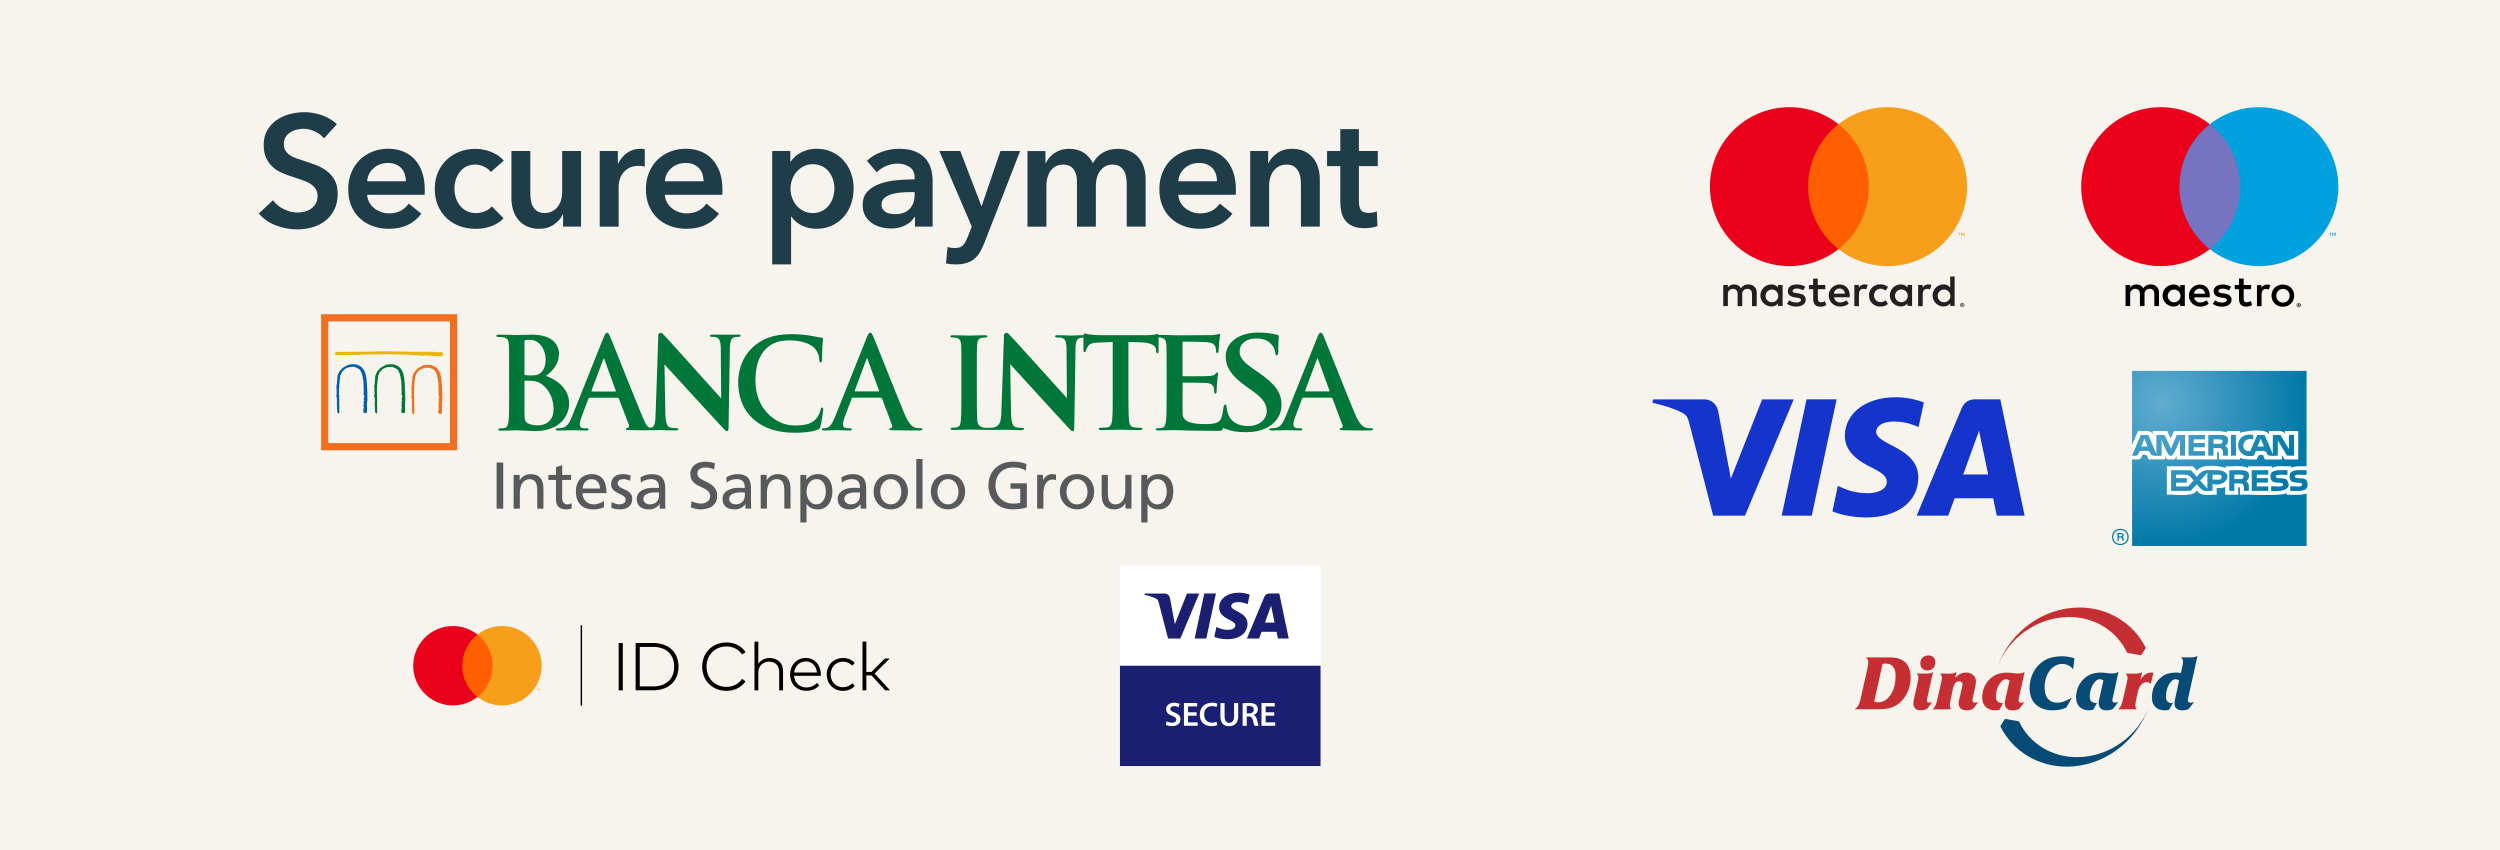 <?xml version="1.0" encoding="UTF-8"?><svg id="Layer_1" xmlns="http://www.w3.org/2000/svg" xmlns:xlink="http://www.w3.org/1999/xlink" viewBox="0 0 1000 340"><defs><style>.cls-1{fill:none;}.cls-1,.cls-2,.cls-3,.cls-4,.cls-5,.cls-6,.cls-7,.cls-8,.cls-9,.cls-10,.cls-11,.cls-12,.cls-13,.cls-14,.cls-15,.cls-16,.cls-17,.cls-18,.cls-19,.cls-20,.cls-21,.cls-22,.cls-23{stroke-width:0px;}.cls-2{fill:url(#radial-gradient);}.cls-3{fill:#064b76;}.cls-3,.cls-4{fill-rule:evenodd;}.cls-4{fill:#c52f33;}.cls-6{fill:#f7f3ed;}.cls-7{fill:#f79e1b;}.cls-8{fill:#7673c0;}.cls-9{fill:#58595b;}.cls-10{fill:#1a1f71;}.cls-11{fill:#231f20;}.cls-12{fill:#1f3c49;}.cls-13{fill:#1434cb;}.cls-14{fill:#6acef5;}.cls-15{fill:#00a1df;}.cls-16{fill:#ff5f00;}.cls-17{fill:#fff;}.cls-18{fill:#e7b809;}.cls-19{fill:#f26f21;}.cls-20{fill:#eb001b;}.cls-21{fill:#0060ae;}.cls-22{fill:#007639;}.cls-23{fill:#0078a8;}</style><radialGradient id="radial-gradient" cx="864.69" cy="161.09" fx="864.69" fy="161.09" r="58.32" gradientUnits="userSpaceOnUse"><stop offset="0" stop-color="#61accf"/><stop offset="1" stop-color="#0078a8"/></radialGradient></defs><rect class="cls-6" width="1000" height="340"/><rect class="cls-17" x="852.83" y="148.38" width="69.74" height="70"/><path class="cls-14" d="m923,193.74c.25,3.41-4.68,2.47-6.87,2.59v-1.76c.8-.26,4.8.68,4.79-.74-.27-1.85-5.05.69-5.06-3.27-.18-3.17,4.54-2.36,6.72-2.44v1.76c-.81.26-4.66-.68-4.65.73.32,1.83,5.09-.83,5.06,3.13Zm-8.25-1.74c-.68-.88-2.91-.54-4.04-.78-2.01-2.02,3.45-1.18,4.24-1.34v-1.76c-2.19.08-6.91-.73-6.74,2.44.01,3.97,4.78,1.42,5.06,3.27.02,1.42-4.05.48-4.83.74v1.76c2.94.39,9.07-.09,6.31-4.33Zm-7.48,2.62h-4.59v-1.63h4.48v-1.69h-4.48s0-1.48,0-1.48h4.59s0-1.71,0-1.71h-6.55v8.21h6.55v-1.71Zm-8.64-6.1c-1.27-.74-5.36-.28-6.88-.4v8.21h1.96v-2.99c3.03.07,4.12-.69,3.85,2.99h1.97c-.05-1.39.38-3.3-1.29-3.82,1.32-.27,2.09-3.26.38-4Zm-1.57,2.97c-.56.32-2.69.11-3.35.17v-1.83c1.07.06,5.11-.52,3.35,1.66Zm-9.53-3.37c-3.86.19-6.19-1.15-8.77,2.69l-2.4-2.69h-7.89v8.21h7.77l2.5-2.71c2.21,2.89,2.69,2.9,6.23,2.71v-2.75c5.66,1.41,8.79-4.75,2.56-5.46Zm-12.29,6.5h-4.82v-1.62h4.29v-1.69h-4.29s0-1.48,0-1.48c3.24.07,4.97-.8,7.06,2.39l-2.24,2.4Zm7.77.96l-3-3.34,3-3.23v6.57Zm4.5-3.68h-2.54v-2.07h2.56c1.58-.16,1.56,2.21-.02,2.07Zm6.88-17.89h-2.01v8.21h2.01v-8.21Zm-12.38,6.5h-4.58s0-1.62,0-1.62h4.48s0-1.69,0-1.69h-4.48v-1.48h4.58s0-1.71,0-1.71h-6.55v8.21h6.55v-1.71Zm35.59,1.71h-2.79l-3.71-6.15v6.15c-8.3.57-.4-2.41-8.82-1.84,0,0-.75,1.84-.75,1.84-7.98,1.87-8.55-9.71-.26-8.21v1.76c-4.35-1.4-5.79,5.18-1.12,4.69,0,0,2.76-6.45,2.76-6.45h2.92l3.32,7.76v-7.76h2.99l3.45,5.72v-5.72h2.02v8.21Zm-11.95-3.55l-1.34-3.26-1.33,3.26h2.67Zm-15.4-4.27c-1.27-.74-5.36-.28-6.88-.4v8.21h1.96v-2.99c3.03.08,4.12-.69,3.85,2.99h1.97c-.05-1.39.38-3.31-1.29-3.81,1.32-.27,2.09-3.26.38-4Zm-1.57,2.97c-.57.33-2.69.11-3.35.17v-1.83c1.07.06,5.12-.51,3.35,1.66Zm-14.68-3.37h-3.26l-2.36,5.57-2.56-5.57h-3.21v7.77s-3.32-7.77-3.32-7.77h-2.92l-3.51,8.21c2.02.1,2.26.18,2.89-1.84,8.42-.58.53,2.41,8.83,1.84v-6.44c3.55,8.7,3.88,8.69,7.42,0v6.43h2.01v-8.21Zm-17.55,4.67l1.33-3.26,1.34,3.26h-2.67Zm66.13-30.29h-69.74v29.44l2.36-5.43c1.36.25,5.6-.88,5.79,1.35v-1.35h5.99l1.3,2.95,1.29-2.95c1.36.27,20.74-.69,21.25.66v-.66h5.2v.66c2.09-.63,10.58-1.95,11.51.69v-1.35c1.35.23,6.14-.86,6.37,1.35v-1.35h5.44v11.44h-5.5l-1.05-1.74v1.74h-6.85l-.76-1.84c-1.84-.24-1.88.29-2.45,1.84-1.7,0-5.49.2-6.71-.71v.71s-8.46,0-8.46,0c-.2-.46.54-3.45-.61-3v3s-16.37,0-16.37,0v-1.42l-.59,1.42c-1.43-.16-3.74.73-4-1.4v1.39h-6.59c-.57-1.55-.61-2.07-2.45-1.84-.55,2.66-2.1,1.68-4.1,1.84v34.55h69.74v-20.96c-1.65.87-6.08.42-7.96.52v-.72c-1.25,1.45-16.81.45-18.68.72-.21-.44.56-3.46-.61-2.99v2.99h-5.29v-3.09c-1.1.46-2.25.39-3.35.39v2.7c-2.29-.23-6.68.98-7.96-1.78-.99,3-9.86,1.43-12.04,1.78v-11.44h10.57l1.51,1.75c1.59-2.85,8.93-2.04,11.45-1.1v-.66c2.04.19,7.12-.54,8.98.66v-.66s9.57,0,9.57,0v.66c1.24-1.15,6.11-.49,7.71-.66v.66c1.09-.99,4.62-.58,6.09-.66v-38.12Z"/><path class="cls-23" d="m849.59,216.3h-.62c-.17-1.43.02-1.29-1.45-1.27v1.27h-.54v-3.11c1.01-.17,3.45.09,2.15,1.57.42.24.23,1.19.45,1.54Zm-.67-2.2c-.01-.72-.99-.33-1.39-.42v.86c.4-.07,1.4.26,1.39-.44Zm2.55.68c-.01-4.34-6.65-4.34-6.66,0,.02,4.33,6.65,4.33,6.66,0Zm-.5,0c.03,3.7-5.69,3.71-5.66,0-.04-3.71,5.7-3.71,5.66,0Z"/><path class="cls-2" d="m923,193.74c.25,3.41-4.68,2.47-6.87,2.59v-1.76c.8-.26,4.8.68,4.79-.74-.27-1.85-5.05.69-5.06-3.27-.18-3.17,4.54-2.36,6.72-2.44v1.76c-.81.26-4.66-.68-4.65.73.32,1.83,5.09-.83,5.06,3.13Zm-8.25-1.74c-.68-.88-2.91-.54-4.04-.78-2.01-2.02,3.45-1.18,4.24-1.34v-1.76c-2.19.08-6.91-.73-6.74,2.44.01,3.97,4.78,1.42,5.06,3.27.02,1.42-4.05.48-4.83.74v1.76c2.94.39,9.07-.09,6.31-4.33Zm-7.48,2.62h-4.59v-1.63h4.48v-1.69h-4.48s0-1.48,0-1.48h4.59s0-1.71,0-1.71h-6.55v8.21h6.55v-1.71Zm-8.64-6.1c-1.27-.74-5.36-.28-6.88-.4v8.21h1.96v-2.99c3.03.07,4.12-.69,3.85,2.99h1.97c-.05-1.39.38-3.3-1.29-3.82,1.32-.27,2.09-3.26.38-4Zm-1.57,2.97c-.56.32-2.69.11-3.35.17v-1.83c1.07.06,5.11-.52,3.35,1.66Zm-9.53-3.37c-3.86.19-6.19-1.15-8.77,2.69l-2.4-2.69h-7.89v8.21h7.77l2.5-2.71c2.21,2.89,2.69,2.9,6.23,2.71v-2.75c5.66,1.41,8.79-4.75,2.56-5.46Zm-12.29,6.5h-4.82v-1.62h4.29v-1.69h-4.29s0-1.48,0-1.48c3.24.07,4.97-.8,7.06,2.39l-2.24,2.4Zm7.77.96l-3-3.34,3-3.23v6.57Zm4.5-3.68h-2.54v-2.07h2.56c1.58-.16,1.56,2.21-.02,2.07Zm6.88-17.89h-2.01v8.21h2.01v-8.21Zm-12.38,6.5h-4.58s0-1.62,0-1.62h4.48s0-1.69,0-1.69h-4.48v-1.48h4.58s0-1.71,0-1.71h-6.55v8.21h6.55v-1.71Zm35.59,1.71h-2.79l-3.71-6.15v6.15c-8.3.57-.4-2.41-8.82-1.84,0,0-.75,1.84-.75,1.84-7.98,1.87-8.55-9.71-.26-8.21v1.76c-4.35-1.4-5.79,5.18-1.12,4.69,0,0,2.76-6.45,2.76-6.45h2.92l3.32,7.76v-7.76h2.99l3.45,5.72v-5.72h2.02v8.21Zm-11.95-3.55l-1.34-3.26-1.33,3.26h2.67Zm-15.4-4.27c-1.27-.74-5.36-.28-6.88-.4v8.21h1.96v-2.99c3.03.08,4.12-.69,3.85,2.99h1.97c-.05-1.39.38-3.31-1.29-3.81,1.32-.27,2.09-3.26.38-4Zm-1.57,2.97c-.57.33-2.69.11-3.35.17v-1.83c1.07.06,5.12-.51,3.35,1.66Zm-14.68-3.37h-3.26l-2.36,5.57-2.56-5.57h-3.21v7.77s-3.32-7.77-3.32-7.77h-2.92l-3.51,8.21c2.02.1,2.26.18,2.89-1.84,8.42-.58.53,2.41,8.83,1.84v-6.44c3.55,8.7,3.88,8.69,7.42,0v6.43h2.01v-8.21Zm-17.55,4.67l1.33-3.26,1.34,3.26h-2.67Zm66.13-30.29h-69.74v29.44l2.36-5.43c1.36.25,5.6-.88,5.79,1.35v-1.35h5.99l1.3,2.95,1.29-2.95c1.36.27,20.74-.69,21.25.66v-.66h5.2v.66c2.09-.63,10.58-1.95,11.51.69v-1.35c1.35.23,6.14-.86,6.37,1.35v-1.35h5.44v11.44h-5.5l-1.05-1.74v1.74h-6.85l-.76-1.84c-1.84-.24-1.88.29-2.45,1.84-1.7,0-5.49.2-6.71-.71v.71s-8.46,0-8.46,0c-.2-.46.54-3.45-.61-3v3s-16.37,0-16.37,0v-1.42l-.59,1.42c-1.43-.16-3.74.73-4-1.4v1.39h-6.59c-.57-1.55-.61-2.07-2.45-1.84-.55,2.66-2.1,1.68-4.1,1.84v34.55h69.74v-20.96c-1.65.87-6.08.42-7.96.52v-.72c-1.25,1.45-16.81.45-18.68.72-.21-.44.56-3.46-.61-2.99v2.99h-5.29v-3.09c-1.1.46-2.25.39-3.35.39v2.7c-2.29-.23-6.68.98-7.96-1.78-.99,3-9.86,1.43-12.04,1.78v-11.44h10.57l1.51,1.75c1.59-2.85,8.93-2.04,11.45-1.1v-.66c2.04.19,7.12-.54,8.98.66v-.66s9.57,0,9.57,0v.66c1.24-1.15,6.11-.49,7.71-.66v.66c1.09-.99,4.62-.58,6.09-.66v-38.12Z"/><path class="cls-11" d="m702.69,122.43v-5.3c.12-1.73-1.19-3.23-2.92-3.35-.13,0-.27,0-.4,0-1.19-.08-2.33.5-2.97,1.5-.58-.97-1.66-1.55-2.79-1.5-.99-.05-1.93.43-2.47,1.25v-1.04h-1.84v8.44h1.85v-4.64c-.15-1.08.61-2.08,1.69-2.23.12-.02.25-.02.37-.02,1.22,0,1.84.79,1.84,2.22v4.7h1.85v-4.68c-.14-1.09.62-2.09,1.71-2.23.12-.02.24-.02.35-.01,1.25,0,1.85.79,1.85,2.22v4.7l1.85-.04Zm27.43-8.44h-3.02v-2.56h-1.85v2.56h-1.68v1.68h1.71v3.88c0,1.96.76,3.13,2.93,3.13.81,0,1.61-.22,2.3-.65l-.53-1.57c-.49.29-1.05.46-1.62.48-.88,0-1.22-.57-1.22-1.41v-3.85h3l-.02-1.68Zm15.66-.21c-.91-.03-1.77.45-2.22,1.24v-1.02h-1.82v8.44h1.84v-4.73c0-1.39.6-2.17,1.77-2.17.39,0,.78.07,1.15.21l.57-1.77c-.42-.15-.86-.23-1.31-.23l.04.04Zm-23.68.88c-1.04-.62-2.23-.92-3.44-.88-2.14,0-3.53,1.02-3.53,2.7,0,1.38,1.02,2.22,2.91,2.49l.88.12c1.01.14,1.48.41,1.48.88,0,.65-.67,1.02-1.92,1.02-1.01.03-2-.28-2.81-.88l-.88,1.43c1.07.75,2.35,1.13,3.66,1.09,2.44,0,3.85-1.15,3.85-2.75s-1.11-2.26-2.95-2.53l-.88-.12c-.79-.11-1.43-.26-1.43-.83s.6-.99,1.61-.99c.93.01,1.84.26,2.65.72l.81-1.48Zm49.19-.88c-.91-.03-1.77.45-2.22,1.24v-1.02h-1.82v8.44h1.84v-4.73c0-1.39.6-2.17,1.77-2.17.39,0,.78.07,1.15.21l.57-1.77c-.42-.15-.86-.23-1.31-.23l.04.04Zm-23.66,4.41c-.09,2.35,1.75,4.33,4.1,4.42.13,0,.27,0,.4,0,1.1.06,2.19-.3,3.04-1.01l-.88-1.48c-.63.48-1.41.75-2.21.76-1.49-.12-2.6-1.43-2.48-2.92.11-1.32,1.16-2.38,2.48-2.48.8,0,1.57.28,2.21.76l.88-1.48c-.85-.7-1.93-1.06-3.04-1.01-2.35-.13-4.37,1.66-4.5,4.02,0,.13,0,.27,0,.4v.04Zm17.2,0v-4.2h-1.84v1.02c-.63-.81-1.62-1.27-2.65-1.24-2.44,0-4.41,1.98-4.41,4.41s1.98,4.41,4.41,4.41c1.03.04,2.02-.42,2.65-1.24v1.02h1.84v-4.2Zm-6.83,0c.08-1.41,1.29-2.48,2.7-2.4s2.48,1.29,2.4,2.7c-.08,1.34-1.19,2.39-2.53,2.4-1.4.02-2.55-1.1-2.57-2.5,0-.07,0-.13,0-.2Zm-22.16-4.41c-2.44.03-4.39,2.04-4.35,4.48s2.04,4.39,4.48,4.35h0c1.27.07,2.52-.34,3.51-1.15l-.88-1.36c-.7.56-1.56.87-2.45.88-1.26.11-2.38-.81-2.53-2.07h6.27v-.71c0-2.65-1.64-4.41-4.01-4.41l-.03-.02Zm0,1.64c1.16-.02,2.11.89,2.14,2.05h0s-4.41,0-4.41,0c.07-1.18,1.06-2.09,2.24-2.05h.04Zm46.01,2.79v-7.61h-1.77v4.41c-.63-.81-1.62-1.27-2.65-1.24-2.44,0-4.41,1.98-4.41,4.41s1.98,4.41,4.41,4.41c1.03.04,2.02-.42,2.65-1.24v1.02h1.77v-4.18Zm3.06,2.99c.11,0,.23.02.34.06.1.04.19.1.27.18.08.08.14.17.19.26.09.21.09.44,0,.65-.04.1-.11.19-.19.26-.08.08-.17.14-.27.18-.11.05-.22.07-.34.07-.34,0-.65-.2-.79-.51-.09-.21-.09-.44,0-.65.04-.1.11-.19.19-.26.08-.08.17-.14.27-.18.11-.05.24-.07.36-.06h-.03Zm0,1.49c.09,0,.18-.02.26-.05.08-.03.14-.08.2-.14.23-.25.23-.63,0-.88-.06-.06-.13-.11-.2-.14-.08-.04-.17-.05-.26-.05-.09,0-.18.02-.26.05-.08.03-.15.08-.21.14-.23.25-.23.63,0,.88.06.06.13.11.21.14.09.04.19.06.28.05h-.03Zm.05-1.05c.08,0,.16.02.23.07.05.05.08.11.08.19,0,.06-.02.12-.06.16-.05.05-.12.07-.19.08l.26.29h-.2l-.24-.29h-.08v.29h-.17v-.78h.37Zm-.19.15v.21h.19s.07.01.11,0c.01-.02.01-.05,0-.08.01-.02.01-.05,0-.08-.03-.01-.07-.01-.11,0l-.19-.05Zm-9.71-3.58c.08-1.41,1.29-2.48,2.7-2.4s2.48,1.29,2.4,2.7c-.08,1.34-1.19,2.39-2.53,2.4-1.4.02-2.55-1.1-2.57-2.5,0-.07,0-.13,0-.2Zm-62.01,0v-4.22h-1.84v1.02c-.63-.81-1.62-1.27-2.65-1.24-2.44,0-4.41,1.98-4.41,4.41s1.98,4.41,4.41,4.41c1.03.04,2.02-.42,2.65-1.24v1.02h1.84v-4.18Zm-6.83,0c.08-1.41,1.29-2.48,2.7-2.4s2.48,1.29,2.4,2.7c-.08,1.34-1.19,2.39-2.53,2.4-1.4.03-2.56-1.08-2.58-2.48,0-.07,0-.15,0-.22h.02Z"/><g id="_Group_"><rect class="cls-16" x="721.5" y="49.68" width="27.81" height="49.98"/><path id="_Path_" class="cls-20" d="m723.26,74.67c-.01-9.75,4.47-18.97,12.14-24.99-13.8-10.85-33.78-8.45-44.63,5.35-10.85,13.8-8.45,33.78,5.35,44.63,11.53,9.06,27.75,9.06,39.28,0-7.67-6.02-12.15-15.23-12.14-24.99Z"/><path class="cls-7" d="m786.83,74.67c0,17.55-14.23,31.78-31.79,31.78-7.12,0-14.04-2.39-19.64-6.8,13.8-10.85,16.2-30.83,5.35-44.63-1.56-1.99-3.36-3.79-5.35-5.35,13.8-10.85,33.78-8.46,44.63,5.34,4.4,5.6,6.8,12.52,6.8,19.64h0Z"/><path class="cls-7" d="m783.8,94.36v-1.02h.41v-.21h-1.05v.21h.45v1.02h.19Zm2.04,0v-1.24h-.32l-.37.88-.37-.88h-.28v1.24h.23v-.93l.34.8h.24l.34-.8v.94h.19Z"/></g><path class="cls-5" d="m863.6,122.43v-5.3c.12-1.73-1.18-3.22-2.91-3.34-.13,0-.27,0-.4,0-1.19-.08-2.33.5-2.97,1.5-.58-.97-1.66-1.55-2.79-1.5-.99-.05-1.93.43-2.47,1.25v-1.04h-1.84v8.43h1.85v-4.67c-.15-1.08.6-2.07,1.67-2.23.13-.02.26-.02.39-.02,1.22,0,1.84.79,1.84,2.22v4.69h1.85v-4.67c-.14-1.09.62-2.09,1.71-2.23.12-.02.24-.02.35-.01,1.25,0,1.85.79,1.85,2.22v4.69h1.85Zm10.33-4.21v-4.21h-1.85v1.02c-.63-.82-1.62-1.28-2.65-1.24-2.44,0-4.41,1.98-4.41,4.41s1.98,4.41,4.41,4.41c1.03.04,2.02-.42,2.65-1.24v1.02h1.84l.02-4.19Zm-6.82,0c.08-1.41,1.29-2.48,2.7-2.4,1.41.08,2.48,1.29,2.4,2.7-.08,1.34-1.19,2.39-2.53,2.4-1.39.03-2.55-1.07-2.58-2.47,0-.08,0-.16,0-.24h.02Zm46.06-4.41c.6,0,1.2.11,1.77.34.54.21,1.03.53,1.44.94.41.4.73.88.95,1.4.46,1.13.46,2.4,0,3.53-.22.53-.54,1-.95,1.4-.41.4-.9.72-1.44.94-1.16.45-2.46.45-3.62,0-.53-.21-1.02-.53-1.43-.94-.4-.4-.73-.88-.94-1.4-.46-1.13-.46-2.4,0-3.53.22-.53.54-1,.94-1.4.41-.4.9-.72,1.43-.94.58-.24,1.21-.36,1.84-.36l.02.03Zm0,1.77c-.36,0-.72.06-1.05.19-.31.13-.6.32-.84.56-.24.25-.43.55-.56.88-.27.7-.27,1.48,0,2.19.12.33.31.63.56.88.24.24.52.43.84.56.67.26,1.42.26,2.09,0,.33-.12.63-.31.88-.56.24-.25.43-.55.56-.88.27-.7.27-1.48,0-2.19-.12-.33-.31-.63-.56-.88-.25-.24-.55-.43-.88-.56-.33-.15-.69-.24-1.06-.25l.02.05Zm-29.26,2.65c0-2.65-1.64-4.41-4-4.41-2.44.03-4.39,2.04-4.35,4.48s2.04,4.39,4.48,4.35c1.26.04,2.49-.38,3.45-1.18l-.88-1.36c-.7.56-1.56.87-2.45.88-1.26.11-2.38-.81-2.53-2.07h6.26c.03-.22.03-.44.03-.69Zm-6.28-.74c.07-1.16,1.05-2.07,2.22-2.04,1.16-.02,2.11.89,2.14,2.05,0,0,0,0,0,0h-4.35Zm14-1.32c-.81-.46-1.72-.71-2.65-.72-1.01,0-1.61.37-1.61.99s.64.72,1.43.83l.88.12c1.84.26,2.95,1.04,2.95,2.53s-1.41,2.75-3.84,2.75c-1.3.03-2.58-.35-3.65-1.09l.88-1.43c.81.6,1.8.91,2.81.88,1.25,0,1.92-.37,1.92-1.02,0-.48-.48-.74-1.48-.88l-.88-.12c-1.89-.26-2.91-1.11-2.91-2.49,0-1.68,1.38-2.7,3.53-2.7,1.21-.04,2.4.27,3.43.88l-.82,1.48Zm8.83-.48h-2.99v3.81c0,.88.3,1.41,1.22,1.41.57-.02,1.13-.18,1.62-.48l.53,1.57c-.69.43-1.48.66-2.3.65-2.17,0-2.93-1.17-2.93-3.13v-3.84h-1.71v-1.68h1.71v-2.56h1.85v2.56h2.99v1.68Zm6.35-1.89c.45,0,.89.08,1.31.23l-.57,1.77c-.36-.15-.75-.22-1.15-.21-1.2,0-1.77.78-1.77,2.17v4.72h-1.84v-8.43h1.82v1.02c.46-.79,1.31-1.26,2.22-1.24l-.04-.04Zm12.7,7.42c.11,0,.23.02.34.06.1.04.19.1.27.18.08.08.14.17.19.26.09.21.09.44,0,.65-.04.1-.11.19-.19.26-.08.08-.17.14-.27.18-.11.05-.22.07-.34.07-.34,0-.65-.2-.79-.51-.09-.21-.09-.44,0-.65.04-.1.11-.19.19-.26.08-.08.17-.14.27-.18.09-.04.19-.06.29-.06h.04Zm0,1.49c.09,0,.18-.02.26-.05.08-.03.14-.08.2-.14.25-.26.25-.67,0-.92-.06-.06-.13-.1-.2-.14-.08-.04-.17-.05-.26-.05-.09,0-.18.02-.26.05-.08.03-.15.08-.21.14-.23.25-.23.63,0,.88.12.13.29.2.47.19v.04Zm.05-1.05c.08,0,.16.02.23.07.05.05.08.11.08.19,0,.06-.02.12-.06.16-.05.05-.12.07-.19.08l.26.29h-.2l-.24-.29h-.08v.29h-.17v-.81l.37.03Zm-.19.15v.21h.19s.07.01.11,0c.01-.02.01-.05,0-.08.01-.02.01-.05,0-.08-.03-.01-.07-.01-.11,0l-.19-.05Z"/><g id="_Group_-2"><rect class="cls-8" x="870" y="49.68" width="27.81" height="49.98"/><path id="_Path_-2" class="cls-20" d="m871.77,74.67c-.01-9.75,4.47-18.97,12.14-24.99-13.8-10.85-33.78-8.45-44.63,5.35-10.85,13.8-8.45,33.78,5.35,44.63,11.53,9.06,27.75,9.06,39.28,0-7.67-6.02-12.15-15.23-12.14-24.99Z"/><path class="cls-15" d="m932.3,94.36v-.99h.41v-.21h-1.05v.21h.41v1.02l.22-.04Zm2.04,0v-1.24h-.32l-.37.88-.37-.88h-.33v1.24h.23v-.93l.34.8h.24l.34-.8v.94h.23Z"/><path class="cls-15" d="m935.33,74.67c0,17.55-14.24,31.78-31.79,31.78-7.12,0-14.03-2.39-19.63-6.79,13.8-10.85,16.2-30.83,5.35-44.63-1.56-1.99-3.36-3.79-5.35-5.35,13.8-10.85,33.78-8.46,44.63,5.34,4.4,5.6,6.8,12.52,6.8,19.64h0Z"/></g><path class="cls-9" d="m466.7,196.65c.05,2.12-1.06,5.1-3.73,5.1-2.8,0-3.97-2.78-3.97-5.02,0-2.51,1.3-5.08,3.99-5.08s3.75,2.56,3.7,5m-10.18,12.35h2.49v-7.4h.05c.77,1.24,2.12,2.17,4.5,2.17,4.07,0,5.79-3.6,5.79-7.3s-1.9-6.82-5.82-6.82c-2.38,0-3.91,1.22-4.57,2.22h-.05v-1.9h-2.38v19.04Zm-3.91-19.04h-2.49v6.24c0,3.28-1.27,5.55-4.1,5.55-2.17-.13-2.86-1.67-2.86-4.81v-6.98h-2.49v8.01c0,3.62,1.56,5.79,5.05,5.79,1.88,0,3.68-.93,4.42-2.46h.05v2.14h2.41v-13.49Zm-26.02,6.74c0-2.56,1.56-5.05,4.23-5.05s4.2,2.49,4.2,5.05c0,2.41-1.3,5.05-4.2,5.05s-4.23-2.64-4.23-5.05m-2.64,0c0,3.86,2.8,7.06,6.87,7.06s6.85-3.2,6.85-7.06c0-4.1-2.75-7.06-6.85-7.06s-6.87,2.96-6.87,7.06m-9.07,6.74h2.48v-6.13c0-3.38,1.45-5.5,3.68-5.5.42,0,.93.05,1.37.24v-2.22c-.53-.11-.9-.19-1.64-.19-1.43,0-2.86,1-3.52,2.41h-.05v-2.09h-2.33v13.49Zm-4.31-17.85c-1.53-.53-2.72-.93-5.42-.93-5.63,0-9.76,3.78-9.76,9.47s3.89,9.62,9.73,9.62c2.88,0,4.63-.48,5.63-.82v-9.6h-6.53v2.17h3.89v5.61c-.66.13-1.14.32-2.96.32-3.83,0-6.95-2.88-6.95-7.22s2.83-7.22,7.09-7.22c2.38,0,3.78.42,5.08,1.27l.21-2.67Zm-35.59,11.1c0-2.56,1.56-5.05,4.23-5.05s4.2,2.49,4.2,5.05c0,2.41-1.3,5.05-4.2,5.05s-4.23-2.64-4.23-5.05m-2.64,0c0,3.86,2.8,7.06,6.87,7.06s6.85-3.2,6.85-7.06c0-4.1-2.75-7.06-6.85-7.06s-6.87,2.96-6.87,7.06m-5.82,6.74h2.49v-19.83h-2.49v19.83Zm-14.41-6.74c0-2.56,1.56-5.05,4.23-5.05s4.2,2.49,4.2,5.05c0,2.41-1.3,5.05-4.2,5.05s-4.23-2.64-4.23-5.05m-2.64,0c0,3.86,2.8,7.06,6.87,7.06s6.85-3.2,6.85-7.06c0-4.1-2.75-7.06-6.85-7.06s-6.87,2.96-6.87,7.06m-5.47,1.51c0,2.01-1.29,3.54-3.75,3.54-1.14,0-2.51-.77-2.51-2.2,0-2.38,3.33-2.59,4.68-2.59.53,0,1.06.05,1.59.05v1.19Zm-7.24-5.18c1-.85,2.51-1.37,3.91-1.37,2.49,0,3.33,1.19,3.33,3.52-.98-.05-1.67-.05-2.64-.05-2.56,0-6.27,1.06-6.27,4.44,0,2.94,2.04,4.2,4.94,4.2,2.27,0,3.6-1.24,4.18-2.06h.05v1.75h2.33c-.05-.4-.11-1.11-.11-2.64v-5.58c0-3.68-1.56-5.58-5.42-5.58-1.72,0-3.2.53-4.44,1.27l.13,2.12Zm-6.43,3.62c.05,2.12-1.06,5.1-3.73,5.1-2.8,0-3.97-2.78-3.97-5.02,0-2.51,1.29-5.08,3.99-5.08s3.75,2.56,3.7,5m-10.18,12.35h2.49v-7.4h.05c.77,1.24,2.12,2.17,4.5,2.17,4.07,0,5.79-3.6,5.79-7.3s-1.9-6.82-5.82-6.82c-2.38,0-3.91,1.22-4.57,2.22h-.05v-1.9h-2.38v19.04Zm-15.84-5.55h2.48v-6.24c0-3.28,1.27-5.55,4.1-5.55,2.17.13,2.86,1.67,2.86,4.81v6.98h2.48v-8.01c0-3.62-1.56-5.79-5.05-5.79-1.88,0-3.68.93-4.42,2.46h-.05v-2.14h-2.41v13.49Zm-6.37-5.24c0,2.01-1.3,3.54-3.75,3.54-1.14,0-2.51-.77-2.51-2.2,0-2.38,3.33-2.59,4.68-2.59.53,0,1.06.05,1.59.05v1.19Zm-7.24-5.18c1-.85,2.51-1.37,3.91-1.37,2.48,0,3.33,1.19,3.33,3.52-.98-.05-1.67-.05-2.64-.05-2.57,0-6.27,1.06-6.27,4.44,0,2.94,2.04,4.2,4.94,4.2,2.27,0,3.6-1.24,4.18-2.06h.05v1.75h2.33c-.05-.4-.11-1.11-.11-2.64v-5.58c0-3.68-1.56-5.58-5.42-5.58-1.72,0-3.2.53-4.44,1.27l.13,2.12Zm-4.68-7.69c-1.27-.45-2.72-.66-3.94-.66-3.33,0-5.92,1.74-5.92,5.02,0,5.74,7.93,4.6,7.93,8.73,0,2.17-2.12,3.01-3.62,3.01-1.35,0-2.93-.53-3.83-.9l-.27,2.46c1.22.4,2.49.77,3.78.77,3.7,0,6.74-1.56,6.74-5.5,0-6.08-7.93-5.26-7.93-8.8,0-1.93,1.74-2.46,3.23-2.46,1.37,0,2.12.24,3.46.77l.37-2.43Zm-22.39,12.88c0,2.01-1.29,3.54-3.75,3.54-1.14,0-2.51-.77-2.51-2.2,0-2.38,3.33-2.59,4.68-2.59.53,0,1.06.05,1.59.05v1.19Zm-7.24-5.18c1-.85,2.51-1.37,3.91-1.37,2.49,0,3.33,1.19,3.33,3.52-.98-.05-1.67-.05-2.64-.05-2.56,0-6.27,1.06-6.27,4.44,0,2.94,2.04,4.2,4.94,4.2,2.27,0,3.6-1.24,4.18-2.06h.05v1.75h2.33c-.05-.4-.11-1.11-.11-2.64v-5.58c0-3.68-1.56-5.58-5.42-5.58-1.72,0-3.2.53-4.44,1.27l.13,2.12Zm-11.87,9.99c1.14.61,2.43.74,3.7.74,2.41,0,4.71-1.32,4.71-4.2,0-4.31-5.84-3.52-5.84-6.27,0-1.11,1.11-1.64,2.38-1.64.58,0,2.06.34,2.62.69l.21-2.17c-.98-.29-1.93-.53-3.09-.53-2.67,0-4.76,1.35-4.76,4.15,0,3.78,5.84,3.57,5.84,6.03,0,1.45-1.4,1.93-2.54,1.93-.71,0-2.12-.32-3.09-.95l-.13,2.22Zm-11.5-7.61c.19-1.74,1.19-3.75,3.62-3.75,2.14,0,3.36,1.69,3.36,3.75h-6.98Zm8.59,5c-.61.5-2.51,1.35-4.15,1.35-2.35,0-4.44-1.82-4.44-4.5h9.62c0-4.34-1.45-7.61-5.95-7.61-3.81,0-6.32,2.83-6.32,6.82,0,4.39,2.2,7.3,6.98,7.3,2.22,0,3.3-.53,4.26-.87v-2.49Zm-13.14-10.44h-3.57v-3.91l-2.49.79v3.12h-3.04v2.01h3.04v7.88c0,2.7,1.59,3.91,4.15,3.91.79,0,1.56-.21,2.12-.37v-2.12c-.37.24-.93.48-1.69.48-1.14,0-2.09-.85-2.09-2.41v-7.38h3.57v-2.01Zm-23,13.49h2.49v-6.24c0-3.28,1.27-5.55,4.1-5.55,2.17.13,2.86,1.67,2.86,4.81v6.98h2.48v-8.01c0-3.62-1.56-5.79-5.05-5.79-1.88,0-3.68.93-4.42,2.46h-.05v-2.14h-2.41v13.49Zm-6.8,0h2.64v-18.46h-2.64v18.46Z"/><path class="cls-18" d="m177.11,141.06h0s-.02-.01-.02-.01h0c-.33-.2-.83-.31-1.17-.16-2.15-.2-4.2-.18-6.37-.16h-.15c-1.09.02-2.21.03-3.34,0l-9.11-.19c-2.13-.06-4.48-.04-6.77.04-1.7.01-3.35.06-5.03.11-1.75.05-5.93.06-8.43.07-1.33,0-2.03,0-2.12.01-.3.02-.65.43-.66.76,0,.19.1.4.42.43.23.02,1.74.03,4.49.02h2.8c.75-.02,1.09,0,1.25-.02h.02c2.06-.21,4.13-.2,6.13-.19h.15c1.3,0,2.64.02,3.98-.04.28.06.58,0,.86-.05h.04c.13-.03.26-.06.38-.07.31.09.66.08,1.03.08.36,0,.72-.01,1.05.07h0s.06,0,.06,0h0c.29-.11.56-.06.84,0,0,0,.05,0,.05,0,.13.03.26.05.38.05,2.6-.07,5.48.02,9.07.3,0,0,1.7.18,1.7.18h0s0,0,0,0h.02c1.51-.15,3.07-.03,4.58.08,0,0,.04,0,.04,0,1.13.08,2.2.16,3.27.14h0s.06-.01.06-.01h0s.56-.46.56-.46h0l.02-.03h0c.19-.3.13-.73-.13-.97"/><path class="cls-22" d="m162.04,160.41l.05-.03v-.11s-.04-3.54-.04-3.54h0s0-.02,0-.02c-.07-.53-.08-1.12-.09-1.75-.02-.7-.03-1.43-.13-2.07-.02-.92-.2-1.91-.38-2.86l-.12-.65v-.06s-.06-.05-.06-.05c-.14-.14-.19-.32-.24-.53-.04-.17-.09-.35-.2-.52-.24-.43-.61-.85-.95-1.23l-.02-.02c-.08-.11-.18-.17-.26-.23-.05-.03-.1-.06-.15-.11l-.08-.07h-.04s-.06-.04-.06-.04c-.3-.24-.58-.33-.9-.44h0c-.09-.14-.27-.16-.39-.16v-.09l-.17-.02-.79-.12-.12-.02-.07.1s-.04.05-.2-.01c-.08-.03-.16-.06-.25-.07h-.09s-.04.04-.04.04c-.02-.02-.05-.04-.09-.06l-.33-.1-.03.15c-.15,0-.27.02-.38.08h-1s.06.19.06.19h0c-.21-.05-.38.08-.47.16-.02.01-.04.03-.04.04-.17.03-.27.1-.34.15-.05.04-.07.05-.11.06h-.08s-.05.07-.05.07c-.07.09-.3.19-.42.24l-.27.12.06.06s-.09.04-.13.08h-.26v.2h0s-.02,0-.03,0l-.15-.06s-.1.12-.1.12c-.16.22-.36.43-.58.66-.25.27-.51.54-.71.84l-.06.09.04.09s-.17.1-.19.25c-.1.11-.12.25-.14.34,0,.03-.01.07-.02.09-.11.13-.13.25-.15.35-.01.08-.02.12-.05.16l-.13.16.06.04c-.04.1-.04.2-.04.26,0,.03,0,.06,0,.08l-.08.05.02.13c.04.25,0,.48-.03.72-.03.24-.06.48-.04.74-.1.15-.08.32-.06.43,0,.04.01.09.01.11l-.13.1.09.15c.07.12.01.3-.04.47-.05.17-.11.37-.05.55-.02.01-.03.03-.04.05-.02.03-.04.08-.04.15,0,.13-.01.18-.02.19l-.09.19v.08s.16.12.16.12c-.02.11,0,.22,0,.31.02.13.03.18-.01.23l-.11.19.11.12v.03c0,.08-.02.24.09.35,0,.02,0,.04.01.06l-.19.05.13.27s0,.04-.01.07c-.02.08-.05.24.03.37-.06.16-.02.31,0,.41,0,.03.02.07.02.09-.18.19-.09.44-.04.58-.09.13-.07.28-.05.38l-.25.08.25.26c-.01.05-.01.12.03.19.03.04.07.07.1.09l-.08.02s0,.01.01.02h0l.09.23v.03c-.03.13,0,.27.07.37-.02.03-.04.07-.04.11l-.1.1.1.14c.07.11.04.24,0,.46-.05.19-.11.44,0,.65l-.14.13.17.13s0,.02-.01.02c-.05.08-.13.24-.03.4v-.02c.03.08.01.21,0,.34-.02.2-.05.44.05.68l-.03.24v-.03c-.02.09,0,.17.03.23l-.08.03.05.17c.06.17.06.39.06.61,0,.43,0,.91.39,1.28l.08.08.11-.03c.29-.09.3-.37.31-.53,0-.03,0-.06,0-.09v-.04s0-.04,0-.04c-.12-.39-.07-.9-.02-1.36.01-.12.02-.24.03-.35v-.06s-.02-.05-.02-.05c-.08-.16-.06-.31-.04-.49.02-.16.04-.35-.02-.54.07-.83.03-1.81,0-2.68-.01-.37-.03-.71-.03-1.03h0s0-.02,0-.02c-.05-.41-.04-.85-.02-1.27.01-.38.02-.77-.01-1.14.09-.41.09-.79.08-1.2,0-.18,0-.37,0-.56v-.05s0-.02,0-.02c.09-.11.11-.22.06-.33.04-.15.05-.3.05-.43,0-.1,0-.2.03-.29v-.05s0-.05,0-.05c-.03-.09,0-.19.02-.29.03-.13.06-.28,0-.44.15-.31.19-.69.22-1.06v-.13c.03-.08,0-.16-.07-.23h0c0-.18.08-.31.19-.47.12-.18.25-.39.28-.67v-.05s0,0,0,0c.01-.01.03-.03.04-.04.07-.06.18-.15.18-.3,0-.03,0-.05-.01-.08.14-.12.22-.27.3-.39.11-.19.19-.32.41-.39l.11-.03.03-.11c.03-.12.14-.19.31-.3.13-.08.27-.17.37-.3.14.01.23-.03.28-.08.17-.04.3-.14.41-.23.18-.15.24-.18.36-.12l.12.06.08-.08s0,0,.02,0c.06-.02.16-.04.21-.14.06-.01.1-.03.15-.04.1-.04.12-.04.16-.02.04.02.1.05.19.03h0s.15,0,.15,0l.19-.02c.57-.07,1.06-.14,1.5.1l.16.09.1-.14s.04.04.06.07c.11.13.31.35.6.3.06.06.13.1.2.14.03.01.06.03.08.05h0s.04.06.04.06c.09.12.28.18.43.18.34.35.67.83.67,1.04v.2h.15s0,0,0,.01c.06.26.13.58.33.79-.06.13,0,.29.02.36,0,.02.01.05.02.07l-.05.15.13.13.03.02c0,.13.05.26.1.35.01.02.03.05.03.08l-.03.07c-.18.34.06.53.18.62.02.01.03.02.04.03-.09.07-.08.14-.1.26l.02.15.06.1h0s0,.02,0,.02c0,.03.02.07.05.11l-.07.07-.05.18.1.14.08.04c0,.08.03.15.05.2,0,0,0,.02.01.03l-.02.09c-.07.32-.15.74.05,1.08,0,0-.01.01-.01.02-.09.13-.07.27-.05.37,0,.03.01.09,0,.11l-.05.2s.06.02.12.04c0,.02-.02.04-.02.06l-.04.23h.08c-.01.08-.02.16-.02.22,0,.12,0,.2-.05.26l-.02.03v.03c-.07.21.02.41.08.57.01.03.02.06.04.09-.04.04-.07.09-.06.17,0,.02,0,.03.01.05l-.04.04.04.12c.02.06.06.1.11.13h-.03s0,.16,0,.16v.06l-.12.03.06.13c-.03.06-.06.15-.03.24l-.08.15s.01.09.09.13c-.08.27.12.47.23.58.05.05.08.09.1.12h-.1l.07.25h0s-.04.04-.05.06l-.16.08.05.22-.02.05c-.04.11,0,.19.03.24,0,0,.01.02.02.02-.06.06-.12.14-.14.27l-.02.19.15.02s-.03.08-.04.12c-.02.07-.04.13-.07.18h0s-.01.02-.01.03l.26.15c-.04.07-.06.14-.08.19,0,.03-.02.06-.03.08h-.24v.26s.03.08.04.13c0,.05.01.1.02.16v.26s0,.09.01.14l-.03.02.02.14c.01.07,0,.14,0,.21,0,.04,0,.09,0,.13l-.18.09.22.24h0c-.03.07-.06.15-.06.24h-.16l.27.32s.04.1.06.15c0,0,0,.01,0,.02-.11.1-.13.26-.13.35,0,.04,0,.09-.02.11,0,0,0,0,0,0l.07.09c-.05.04-.09.08-.1.12-.03.06-.03.13-.02.19h-.26l.21.21-.2.07.17.14v.53c0,.1.04.18.12.22,0,0,.01,0,.01,0,.11.07.22.07.32.04v.22l.25-.08c.19-.05.33-.06.47-.03l.21.04.03-.21c.1-.79.08-1.55.06-2.29-.02-.72-.04-1.4.05-2.07.06-.13,0-.25-.04-.31"/><path class="cls-21" d="m146.92,160.41l.05-.03v-.11s-.04-3.54-.04-3.54h0v-.02c-.06-.53-.08-1.12-.09-1.75-.02-.7-.03-1.43-.13-2.07-.02-.92-.2-1.91-.38-2.86l-.12-.65v-.06s-.05-.05-.05-.05c-.14-.14-.19-.32-.24-.53-.05-.17-.09-.35-.2-.52-.24-.43-.62-.85-.95-1.23l-.02-.02c-.08-.11-.18-.17-.27-.23-.05-.03-.1-.06-.15-.11l-.08-.07h-.05s-.06-.04-.06-.04c-.3-.24-.58-.33-.9-.44h0c-.09-.14-.27-.16-.39-.16v-.09l-.17-.02-.79-.12-.12-.02-.07.1s-.04.05-.2-.01c-.08-.03-.16-.06-.25-.07h-.09s-.04.04-.04.04c-.02-.02-.05-.04-.09-.06l-.33-.1-.03.15c-.15,0-.27.02-.38.08h-1.01s.06.19.06.19h0c-.21-.05-.38.08-.46.16-.02.01-.04.03-.05.04-.17.03-.27.1-.34.15-.05.04-.07.05-.12.06h-.08s-.05.07-.05.07c-.07.09-.3.19-.42.24l-.26.12.06.06s-.09.04-.13.08h-.26v.2h0s-.02,0-.03,0l-.14-.06s-.1.12-.1.12c-.16.22-.36.43-.57.66-.25.27-.51.54-.71.84l-.06.09.04.09s-.17.1-.19.25c-.1.11-.12.25-.14.34,0,.03-.01.07-.02.09-.1.13-.13.25-.15.35-.01.08-.02.12-.05.16l-.12.16.06.04c-.04.1-.04.2-.04.26,0,.03,0,.06,0,.08l-.09.05.02.13c.04.25,0,.48-.03.72-.03.24-.06.48-.04.74-.1.15-.08.32-.06.43,0,.04.01.09.01.11l-.13.1.09.15c.07.12.01.3-.04.47-.05.17-.11.37-.05.55-.02.01-.03.03-.04.05-.02.03-.04.08-.04.15,0,.13-.01.18-.02.19l-.09.19-.02.08.17.12c-.02.11,0,.22,0,.31.02.13.02.18-.01.23l-.11.19.11.12s0,.02,0,.03c0,.08-.01.24.09.35,0,.02,0,.04.01.06l-.19.05.13.27s0,.04-.01.07c-.02.08-.06.24.02.37-.06.16-.02.31,0,.41,0,.03.02.07.02.09-.18.19-.09.44-.04.58-.08.13-.07.28-.05.38l-.25.08.25.26c-.01.05-.01.12.03.19.03.04.07.07.11.09l-.08.02s0,.01,0,.02h0l.09.23v.03c-.02.13,0,.27.07.37-.02.03-.04.07-.04.11l-.1.1.1.14c.07.11.04.24,0,.46-.05.19-.11.44,0,.65l-.14.13.17.13s0,.02-.01.02c-.04.08-.12.24-.02.4v-.02c.03.08.01.21,0,.34-.02.2-.05.44.05.68l-.03.24v-.03c-.02.09,0,.17.03.23l-.08.03.05.17c.05.17.06.39.06.61,0,.43,0,.91.39,1.28l.08.08.11-.03c.29-.09.3-.37.31-.53,0-.03,0-.06,0-.09v-.04s0-.04,0-.04c-.12-.39-.07-.9-.02-1.36,0-.12.02-.24.03-.35v-.06s-.02-.05-.02-.05c-.08-.16-.06-.31-.04-.49.02-.16.04-.35-.02-.54.07-.83.03-1.81,0-2.68-.01-.37-.03-.71-.04-1.03h0s0-.02,0-.02c-.05-.41-.04-.85-.02-1.27.01-.38.02-.77-.01-1.14.09-.41.08-.79.08-1.2,0-.18,0-.37,0-.56v-.08c.08-.11.1-.22.05-.33.04-.15.05-.3.05-.43,0-.1,0-.2.03-.29v-.05s0-.05,0-.05c-.02-.09,0-.19.02-.29.03-.13.06-.28,0-.44.15-.31.19-.69.22-1.06v-.13c.02-.08,0-.16-.07-.23h0c0-.18.08-.31.19-.47.12-.18.25-.39.28-.67v-.05s0,0,0,0c.01-.01.03-.03.04-.04.07-.06.18-.15.18-.3,0-.03,0-.05-.01-.08.14-.12.22-.27.3-.39.11-.19.19-.32.41-.39l.11-.03.03-.11c.03-.12.14-.19.31-.3.13-.08.27-.17.37-.3.14.01.23-.03.28-.08.17-.04.3-.14.41-.23.18-.15.24-.18.36-.12l.13.06.08-.08s.01,0,.01,0c.06-.02.16-.04.22-.14.05-.01.1-.03.14-.04.1-.04.13-.04.16-.02.04.02.1.05.19.03h0s.15,0,.15,0l.19-.02c.57-.07,1.06-.14,1.5.1l.16.09.1-.14s.04.04.06.07c.11.13.31.35.6.3.06.06.13.1.2.14.03.01.06.03.08.05h0s.04.06.04.06c.09.12.28.18.43.18.34.35.67.83.67,1.04v.2h.15s0,0,0,.01c.06.26.13.58.33.79-.06.13,0,.29.01.36,0,.02.01.05.02.07l-.05.15.13.13.03.02c0,.13.05.26.1.35,0,.02.02.05.03.08l-.03.07c-.18.34.06.53.18.62.02.01.03.02.04.03-.09.07-.09.14-.1.26l.02.15.06.1s0,0,0,0c0,0,0,.01,0,.02,0,.03.02.07.05.11l-.07.07-.04.18.1.14.08.04c0,.08.03.15.05.2,0,0,0,.02.01.03l-.02.09c-.07.32-.15.74.05,1.08,0,0-.01.01-.02.02-.09.13-.07.27-.05.37,0,.03.01.09,0,.11l-.05.2s.07.02.12.04c0,.02-.02.04-.02.06l-.04.23h.08c-.01.08-.02.16-.02.22,0,.12,0,.2-.05.26l-.02.03v.03c-.07.21.01.41.07.57.01.03.02.06.03.09-.03.04-.07.09-.06.17,0,.02,0,.03.01.05l-.05.04.04.12c.02.06.06.1.11.13h-.03s0,.16,0,.16v.06l-.12.03.06.13c-.03.06-.06.15-.03.24l-.08.15s.01.09.09.13c-.08.27.12.47.23.58.05.05.08.09.1.12h-.1l.07.25h0s-.04.04-.05.06l-.16.08.05.22-.02.05c-.04.11,0,.19.02.24,0,0,.02.02.03.02-.06.06-.12.14-.14.27l-.02.19.15.02s-.03.08-.04.12c-.02.07-.04.13-.07.18h0s-.01.02-.02.03l.26.15c-.04.07-.06.14-.07.19,0,.03-.02.06-.03.08h-.24v.26s.03.08.04.13c0,.05.01.1.02.16v.26s0,.09.01.14l-.03.02.02.14c0,.07,0,.14,0,.21,0,.04,0,.09,0,.13l-.18.09.22.24s0,0,0,0c-.03.06-.06.14-.06.23h-.16l.27.32s.04.1.06.15c0,0,0,.01,0,.02-.11.1-.13.26-.13.35,0,.04-.01.09-.02.11,0,0,0,0,0,0l.07.09c-.05.04-.08.08-.1.12-.03.06-.03.13-.02.19h-.26l.21.21-.2.07.17.14v.53c0,.1.04.18.12.22,0,0,0,0,0,0,.11.07.22.07.32.04v.22l.25-.08c.18-.05.33-.06.47-.03l.21.04.03-.21c.1-.79.08-1.55.06-2.29-.02-.72-.04-1.4.06-2.07.06-.13,0-.25-.04-.31"/><path class="cls-19" d="m176.89,160.67l.05-.03v-.11s-.04-3.55-.04-3.55h0s0-.02,0-.02c-.06-.53-.08-1.12-.09-1.75-.02-.7-.03-1.43-.13-2.07-.02-.92-.2-1.91-.38-2.86l-.12-.65v-.06s-.05-.04-.05-.04c-.14-.14-.19-.32-.24-.53-.04-.17-.09-.35-.2-.52-.24-.43-.62-.86-.95-1.23l-.02-.02c-.08-.11-.18-.17-.27-.23-.05-.03-.1-.06-.15-.11l-.08-.07h-.05s-.06-.04-.06-.04c-.3-.24-.58-.33-.91-.44h0c-.1-.14-.27-.16-.4-.16v-.09l-.17-.03-.79-.12-.12-.02-.07.1s-.03.05-.2-.01c-.08-.02-.16-.06-.25-.07h-.09s-.05.04-.05.04c-.02-.02-.05-.04-.09-.05l-.33-.1-.02.15c-.15,0-.27.03-.38.08h-1s.06.19.06.19c0,0,0,0,0,0-.21-.05-.38.08-.47.15-.02.01-.03.03-.04.04-.17.03-.27.1-.34.15-.05.04-.07.05-.11.05h-.08s-.05.07-.05.07c-.07.09-.3.19-.42.24l-.27.12.06.06s-.09.05-.13.08h-.26v.2h0s-.02,0-.03,0l-.14-.06s-.1.12-.1.12c-.16.22-.36.43-.57.66-.25.27-.51.54-.71.84l-.06.09.04.09s-.17.1-.19.25c-.1.11-.12.25-.13.34,0,.03,0,.07-.02.09-.1.13-.13.26-.14.35-.01.07-.02.12-.05.16l-.13.16.06.04c-.04.09-.04.2-.04.26,0,.03,0,.06,0,.08l-.08.05.02.13c.04.25,0,.48-.03.73-.03.23-.06.47-.03.74-.1.15-.07.32-.06.43,0,.04.01.09.01.11l-.13.1.09.15c.07.12.02.3-.04.47-.05.17-.11.38-.05.55-.01.01-.03.03-.04.05-.02.03-.04.08-.04.15,0,.14-.01.18-.02.19l-.09.19-.02.08.17.12c-.02.12,0,.22,0,.31.02.13.03.18-.01.23l-.11.19.1.12s0,.02,0,.03c0,.09-.01.24.09.36,0,.02,0,.04.01.06l-.19.05.13.27s0,.04-.02.07c-.02.08-.05.24.03.37-.06.16-.02.31,0,.41,0,.03.01.07.02.09-.18.19-.09.45-.04.58-.08.13-.07.28-.05.38l-.25.08.25.26c-.01.05-.01.12.03.19.03.04.07.07.11.09l-.08.02s0,.02,0,.03h0l.09.23v.03c-.02.14,0,.27.07.37-.02.03-.04.07-.04.11l-.1.1.1.14c.07.11.04.24-.01.47-.05.19-.11.43,0,.65l-.14.14.17.13s0,.02-.01.03c-.04.08-.13.24-.03.4v-.02c.03.08.01.21,0,.35-.02.2-.05.44.05.68l-.03.24v-.03c-.02.09,0,.17.03.23l-.08.04.06.17c.05.17.06.39.06.62,0,.43,0,.91.39,1.28l.08.08.11-.03c.29-.09.3-.37.31-.53,0-.03,0-.06,0-.09v-.04s0-.04,0-.04c-.12-.39-.07-.9-.02-1.36.01-.12.02-.23.03-.35v-.06s-.02-.05-.02-.05c-.08-.16-.06-.31-.04-.49.02-.16.04-.34-.02-.54.07-.83.03-1.81,0-2.68-.01-.37-.03-.71-.03-1.03h0s0-.02,0-.02c-.05-.41-.04-.85-.02-1.27.01-.38.02-.77-.01-1.14.09-.41.08-.79.08-1.19,0-.18,0-.37,0-.57v-.05s-.01-.03-.01-.03c.09-.11.11-.22.06-.33.04-.15.05-.3.05-.43,0-.1,0-.2.03-.29v-.05s0-.05,0-.05c-.02-.09,0-.19.02-.29.03-.13.06-.29,0-.44.15-.31.19-.69.22-1.06v-.13c.02-.08,0-.16-.07-.23h0c0-.17.08-.31.19-.47.12-.19.25-.39.28-.67v-.05s0,0,0,0c.01-.01.03-.03.05-.04.07-.06.18-.15.18-.3,0-.03,0-.05-.01-.08.14-.12.22-.26.3-.39.11-.19.19-.32.41-.39l.11-.03.03-.11c.03-.12.14-.19.31-.3.13-.08.27-.17.37-.3.14.01.23-.03.28-.08.17-.04.31-.14.41-.23.18-.15.24-.18.36-.12l.12.06.08-.08s.01,0,.02,0c.06-.01.16-.04.21-.14.05,0,.1-.03.14-.04.1-.04.12-.04.16-.02.04.02.1.05.18.02v.02s.15-.02.15-.02l.19-.03c.57-.07,1.06-.14,1.5.1l.16.09.09-.14s.04.04.06.06c.12.13.31.35.61.3.06.05.13.1.2.14.03.02.06.03.08.05h0s.04.06.04.06c.09.12.28.18.43.18.33.35.67.83.67,1.04v.2h.15c.06.27.13.59.33.8-.06.13,0,.29.01.36,0,.02.01.05.02.07l-.05.15.13.13.03.02c0,.13.05.26.1.35,0,.02.02.05.03.08l-.03.07c-.18.34.06.53.17.62.02.01.03.02.04.03-.09.07-.09.14-.1.26l.02.15.06.1h0s0,.01,0,.02c0,.03.02.07.05.11l-.07.07-.05.18.1.14.08.04c0,.08.03.15.05.2,0,0,0,.02.01.03l-.02.09c-.07.32-.15.74.05,1.08,0,0-.01,0-.01,0-.1.13-.08.27-.06.38,0,.03.01.09,0,.11l-.05.2s.07.02.12.04c0,.02-.02.04-.02.06l-.04.24h.08c-.01.08-.02.15-.02.22,0,.12,0,.2-.05.26l-.02.03v.03c-.07.21,0,.41.07.58.01.03.02.06.03.09-.03.04-.06.09-.06.17,0,.02,0,.03.01.05l-.04.04.04.12c.02.07.06.11.11.13h-.03s-.01.16-.01.16v.05l-.12.04.06.13c-.03.06-.06.15-.03.24l-.08.15s.02.09.09.12c-.08.27.12.47.24.58.05.05.08.08.1.11h-.1l.07.25h0s-.04.04-.05.06l-.16.08.05.22-.02.06c-.04.11,0,.19.03.24,0,.01.01.02.02.02-.06.06-.13.15-.14.27l-.02.19.15.02s-.02.08-.04.12c-.02.07-.03.13-.07.18h0s-.01.02-.01.03l.26.15c-.04.07-.06.14-.07.19,0,.03-.02.06-.03.08h-.24v.26s.03.08.04.14c0,.05.01.1.02.16v.26s0,.09.01.14l-.03.02.02.14c.01.07,0,.14,0,.21,0,.04,0,.08,0,.13l-.18.09.22.24s0,0,0,.01c-.02.06-.05.14-.05.23h-.16l.27.32s.04.1.06.15c0,.01,0,.01,0,.02-.11.1-.13.26-.14.35,0,.04,0,.09-.02.11h0s.07.08.07.08c-.05.04-.08.08-.1.12-.03.06-.03.13-.02.18h-.26l.21.21-.2.07.17.14v.53c0,.09.04.18.12.21,0,0,.01,0,.01,0,.1.07.22.07.31.04v.22l.26-.08c.18-.06.33-.07.47-.04l.21.04.03-.21c.1-.79.08-1.55.06-2.29-.02-.72-.04-1.4.05-2.07.06-.13,0-.25-.04-.31"/><path class="cls-19" d="m131.31,128.56h48.67v48.68h-48.67v-48.68Zm-2.87,51.55h54.42v-54.42h-54.42v54.42Z"/><path class="cls-22" d="m522.28,156.55c-.2,0-.25-.15-.2-.35l4.63-12.38c.05-.2.15-.45.3-.45s.2.25.25.45l4.53,12.43c.05.15,0,.3-.25.3h-9.26Zm10.21,2.52c.25,0,.4.1.5.35l4.03,10.67c.25.6-.1,1.06-.45,1.16-.5.05-.7.15-.7.45,0,.35.6.35,1.51.4,4.03.1,7.7.1,9.51.1s2.31-.1,2.31-.5c0-.35-.25-.4-.65-.4-.6,0-1.36-.05-2.11-.2-1.06-.3-2.51-1-4.43-5.51-3.22-7.62-11.27-28.15-12.48-30.92-.5-1.16-.8-1.61-1.26-1.61-.5,0-.81.55-1.41,2.01l-12.63,31.6c-1.01,2.51-1.96,4.23-4.28,4.53-.4.05-1.11.1-1.56.1-.4,0-.6.1-.6.4,0,.4.3.5.96.5,2.62,0,5.38-.15,5.94-.15,1.56,0,3.72.15,5.33.15.55,0,.86-.1.86-.5,0-.3-.15-.4-.75-.4h-.76c-1.56,0-2.01-.65-2.01-1.56,0-.6.25-1.81.76-3.07l2.72-7.2c.1-.3.2-.4.45-.4h11.22Z"/><path class="cls-22" d="m503.38,148.99l-1.57-1.07c-4.67-3.2-5.96-4.98-5.96-7.32,0-3.05,2.53-5.23,6.69-5.23,3.65,0,5.28,1.52,6.13,2.49,1.18,1.32,1.46,2.9,1.46,3.35,0,.61.17.91.56.91.45,0,.62-.41.62-1.52,0-3.96.22-5.44.22-6.1,0-.35-.28-.51-.79-.61-1.46-.36-3.82-.86-7.48-.86-7.81,0-12.98,4.01-12.98,9.6,0,4.12,2.14,7.67,8.32,12.04l2.59,1.83c4.67,3.3,5.51,5.64,5.51,8.13,0,2.69-2.47,5.79-7.53,5.79-3.49,0-6.8-1.37-8.04-5.13-.28-.86-.51-1.93-.51-2.59,0-.41-.06-.86-.56-.86-.29,0-.47.24-.57.62-.07.22-.11.5-.14.81-.06.49-.23,1.67-.3,2.01-.35,2.07-.96,3.13-2.27,3.74-1.32.61-3.44.61-4.75.61-5.16,0-8.9-.76-9-4.25-.05-1.47,0-6.12,0-7.84v-3.99c0-.3.05-.51.3-.51,1.21,0,8.41.05,9.37.15,1.87.2,2.58.96,2.83,1.97.15.66.15,1.31.2,1.82,0,.25.1.45.46.45.45,0,.45-.55.45-.96,0-.35.1-2.38.2-3.39.15-2.58.4-3.39.4-3.69s-.15-.4-.35-.4c-.26,0-.46.25-.81.66-.46.51-1.21.66-2.43.76-1.16.1-9.17.1-10.28.1-.31,0-.36-.2-.36-.56v-12.79c0-.35.1-.51.36-.51,1.01,0,8.51.1,9.37.2,2.53.3,3.03.91,3.39,1.82.25.61.3,1.47.3,1.82,0,.46.1.71.46.71s.45-.3.5-.56c.1-.61.2-2.83.25-3.34.15-2.33.41-2.93.41-3.29,0-.25-.05-.46-.3-.46s-.55.15-.81.2c-.4.1-1.21.2-2.17.3-.96.05-13.21.05-14.83.05-.71,0-1.87-.05-3.19-.1-1.04,0-2.22-.03-3.36-.04-.05-.25-.15-.37-.36-.37-.39,0-1.6.5-4.81.5h-17.02c-1.66,0-3.56-.1-5.01-.25-1.25-.09-1.73-.41-2.14-.41-.28,0-.44.1-.59.65h-.5c-.67,0-1.34.02-1.97.05-1.09.04-2.01.09-2.59.1-1.02-.02-3.03-.15-5.2-.15-.67,0-1.16.05-1.16.45,0,.3.18.45.71.45.62,0,1.69,0,2.36.3.96.45,1.38,1.25,1.49,3.61l.16,20.35c-.76-.8-22.81-25.34-23.46-25.84-.84-.63-1.71-.05-1.71.74l-.43,13.17-.61,17.4c-.05,4.34-.9,5.2-2.06,5.9-.53.32-1.47.47-2.11.5-.2.01-2.27.1-3.16-.11-1.34-.32-2.14-1.23-2.29-2.58-.2-2.16-.2-6.11-.2-10.97v-8.82c0-7.62,0-9.02.1-10.63.1-1.75.5-2.61,1.85-2.86.6-.1.99-.15,1.49-.15s.79-.1.79-.5c0-.3-.39-.4-1.04-.4-1.9,0-4.84.15-6.08.15-1.45,0-4.59-.15-6.48-.15-.8,0-1.2.1-1.2.4,0,.41.3.5.8.5.59,0,1.24.05,1.8.2,1.09.25,1.6,1.1,1.69,2.81.1,1.61.1,3.01.1,10.63v8.82c0,4.86,0,8.82-.25,10.92-.15,1.45-.45,2.31-1.45,2.51-.44.1-1.05.2-1.79.2-.6,0-.8.15-.8.4,0,.35.35.5,1,.5,2,0,5.14-.15,6.29-.15,1.34,0,8.85.15,9.09.15,2.59,0,5.2-.08,5.65-.08.94,0,2.93.15,6.16.15.7,0,1.14-.1,1.14-.5,0-.3-.3-.4-.85-.4-.79,0-1.74-.05-2.59-.35-.99-.35-1.64-1.65-1.74-5.54l-.18-9.83-.16-9.78c.81.95,20.73,22.73,23.54,25.73.49.55,1.02,1.1,1.51,1.1.4,0,.58-.45.58-1.55l.49-31.54c0-.39.02-.75.04-1.08.15-1.9.58-2.6,1.45-3.01.47-.21,1.13-.27,1.69-.29-.03,1.45,0,4.37,0,5,0,.55.1.8.45.8.3,0,.45-.2.55-.6.1-.4.35-1.01.85-1.76.75-1.1,1.96-1.36,4.86-1.46l5.01-.2v20.64c0,4.64,0,8.61-.25,10.72-.15,1.46-.75,2.57-1.75,2.77-.45.1-2.06.2-2.81.2-.6,0-.8.15-.8.41,0,.35.35.5,1,.5,2,0,6.46-.15,7.61-.15,1.41,0,4.57.15,7.87.15.55,0,.96-.15.96-.5,0-.25-.26-.41-.8-.41-.75,0-1.86-.1-2.56-.2-1.5-.2-1.8-1.31-1.95-2.72-.25-2.16-.25-6.14-.25-10.78v-20.64l4.93.15c4.46.1,5.98,1.51,6.08,2.82l.05.56c.06.75.16,1.01.56,1.01.3,0,.4-.3.45-.81,0-1.22-.01-4.32-.01-5.59.38.03.73.06.95.12,1.67.35,2.07,1.16,2.17,2.88.1,1.62.1,3.03.1,10.72v8.9c0,4.65,0,8.64-.25,10.77-.2,1.47-.45,2.58-1.46,2.78-.46.1-1.06.2-1.82.2-.6,0-.81.15-.81.41,0,.35.35.5,1.01.5,1.01,0,2.32-.05,3.49-.1,1.21,0,2.33-.05,2.88-.05,1.52,0,3.09.05,5.26.15,2.17.05,7.89.15,11.68.15,1.92,0,2.38,0,2.73-1.31,0,0,0,0,0,0,.16.21.41.35.81.51,2.42.97,4.95,1.32,8.21,1.32,2.98,0,6.13-.46,8.94-2.08,4.05-2.39,5.28-5.89,5.28-8.84,0-4.83-2.42-8.33-9.22-12.96"/><path class="cls-22" d="m318.13,173.1c3.13,0,6.86-.35,8.81-1.16.83-.35,1.03-.6,1.27-1.46.49-1.71,1.08-6.09,1.08-6.69,0-.4-.1-.75-.44-.75-.39,0-.49.2-.64,1.01-.2.91-.83,2.36-1.66,3.32-1.96,2.32-4.6,2.82-8.96,2.82-6.56,0-15.42-5.94-15.42-17.91,0-4.88.93-9.66,4.5-13.03,2.16-2.01,4.95-3.12,9.21-3.12,4.5,0,8.32,1.36,9.94,3.12,1.22,1.31,1.86,3.07,1.91,4.63,0,.7.1,1.11.49,1.11.44,0,.54-.4.59-1.16.1-1.01.05-3.77.15-5.43.1-1.76.24-2.36.24-2.77,0-.3-.2-.55-.73-.6-1.47-.15-3.04-.6-4.9-.86-2.25-.3-4.06-.5-7.1-.5-7.3,0-11.95,2.01-15.47,5.33-4.7,4.43-5.73,10.36-5.73,13.79,0,4.88,1.27,10.52,6.07,14.84,4.46,3.97,10.09,5.48,16.8,5.48"/><path class="cls-22" d="m209.78,136.91c0-.56.1-.76.46-.87.51-.1.97-.1,1.67-.1,4.37,0,6.35,4.47,6.35,7.87,0,2.5-.77,4.33-2.08,5.39-.87.76-1.99.97-3.66.97-1.17,0-1.93-.05-2.39-.16-.2-.05-.35-.15-.35-.57v-12.55Zm-6.11,20.63c0,4.67,0,8.7-.25,10.83-.21,1.48-.46,2.59-1.47,2.79-.46.1-1.07.2-1.84.2-.61,0-.8.15-.8.41,0,.35.35.51,1.01.51,2.03,0,5.23-.15,6.39-.15,1.54,0,6.16.3,7.37.3,9.36,0,13.57-5.64,13.57-11.07,0-5.95-5.09-9.56-9.25-10.98,2.79-2.23,5.18-4.71,5.18-8.89,0-2.69-1.62-7.62-10.83-7.62-1.72,0-3.71.15-6.2.15-1.01,0-4.21-.15-6.91-.15-.76,0-1.12.1-1.12.46s.3.46.87.46c.71,0,1.57.05,1.98.15,1.67.35,2.08,1.16,2.18,2.89.1,1.63.1,3.05.1,10.77v8.94Zm17.75,6.1c0,5.29-3.87,6.51-6.16,6.51-1.17,0-2.34-.06-3.71-.62-1.63-.66-1.77-1.52-1.77-4.88v-12.04c0-.25.1-.36.29-.36.77,0,1.28,0,2.19.05,1.99.1,3.15.46,4.22,1.22,3.86,2.69,4.94,6.96,4.94,10.11"/><path class="cls-22" d="m342.1,156.55c-.2,0-.25-.15-.2-.35l4.63-12.38c.05-.2.15-.45.3-.45s.2.25.25.45l4.53,12.43c.05.15,0,.3-.25.3h-9.26Zm10.21,2.52c.25,0,.4.1.5.35l4.03,10.67c.25.6-.1,1.06-.45,1.16-.5.05-.71.15-.71.45,0,.35.6.35,1.51.4,4.03.1,7.7.1,9.51.1s2.31-.1,2.31-.5c0-.35-.25-.4-.65-.4-.6,0-1.36-.05-2.11-.2-1.06-.3-2.51-1-4.43-5.51-3.22-7.62-11.27-28.15-12.48-30.92-.5-1.16-.8-1.61-1.26-1.61-.5,0-.81.55-1.41,2.01l-12.63,31.6c-1.01,2.51-1.96,4.23-3.61,4.53-.4.07-.58.1-1.03.1-.4,0-.6.1-.6.4,0,.4.3.5.96.5,2.62,0,4.19-.15,4.74-.15,1.56,0,3.72.15,5.33.15.55,0,.86-.1.86-.5,0-.3-.15-.4-.75-.4h-.76c-1.56,0-2.01-.65-2.01-1.56,0-.6.25-1.81.76-3.07l2.72-7.2c.1-.3.2-.4.45-.4h11.22Z"/><path class="cls-22" d="m246.07,156.6h-9.26c-.2,0-.25-.15-.2-.35l4.63-12.38c.05-.2.15-.45.3-.45s.2.25.25.45l4.53,12.43c.05.15,0,.3-.25.3m49-22.75c-.38,0-.49,0-.86.01h-.1c-.11,0-.21,0-.31,0-.01,0-.03,0-.04,0-1.53.04-6.42-.02-8.59-.02-.67,0-1.16.05-1.16.45,0,.3.18.45.71.45.62,0,1.43,0,2.1.3.96.45,1.38,1.52,1.49,3.87l.16,20.48c-.75-.8-22.81-25.47-23.46-25.97-.84-.63-1.7-.05-1.7.74l-.43,13.3-.61,17.4c-.05,4.27-.45,6.22-2.01,6.22s-2.2-1.89-3.72-5.47c-3.22-7.62-11.27-28.15-12.48-30.92-.5-1.16-.8-1.61-1.26-1.61-.5,0-.8.55-1.41,2.01l-12.63,31.6c-1.01,2.52-1.96,4.23-4.28,4.53-.4.05-1.11.1-1.56.1-.4,0-.6.1-.6.4,0,.4.3.5.96.5,2.62,0,5.38-.15,5.94-.15,1.56,0,3.72.15,5.33.15.55,0,.86-.1.86-.5,0-.3-.15-.4-.75-.4h-.76c-1.56,0-2.01-.65-2.01-1.56,0-.6.25-1.81.75-3.07l2.72-7.2c.1-.3.2-.4.45-.4h11.22c.25,0,.4.1.5.35l4.03,10.53c.25.6-.18,1.13-.53,1.23-.5.05-.71.15-.71.45,0,.35.6.35,1.51.4,2.24.06,4.4.06,6.19.05h0c.19,0,.3,0,.33,0,1.07,0,2.15-.01,3.07-.03.47,0,.84,0,1.15-.02.73-.01,1.25-.03,1.43-.03.94,0,2.93.15,6.16.15.7,0,1.15-.1,1.15-.5,0-.3-.3-.4-.85-.4-.79,0-1.74-.05-2.58-.35-.99-.35-1.64-1.65-1.74-5.54l-.19-9.83-.16-9.78c.81.95,20.73,22.6,23.54,25.6.49.55,1.02,1.1,1.51,1.1.4,0,.58-.45.58-1.55l.18-11.55h0s.34-20.48.34-20.48c.11-2.35.53-3.42,1.49-3.87.67-.3,1.47-.3,2.1-.3.54,0,.71-.15.71-.45,0-.4-.49-.45-1.16-.45"/><rect class="cls-17" x="447.98" y="226.17" width="80.24" height="80.24"/><rect class="cls-10" x="447.98" y="266.29" width="80.24" height="40.12"/><path class="cls-10" d="m479.7,237.39l-7.55,18.02h-4.93l-3.72-14.38c-.23-.88-.42-1.21-1.11-1.58-1.12-.61-2.97-1.18-4.6-1.53l.11-.52h7.93c1.01,0,1.92.67,2.15,1.84l1.96,10.43,4.85-12.26h4.9Zm19.31,12.14c.02-4.76-6.57-5.02-6.53-7.14.01-.65.63-1.33,1.98-1.51.67-.09,2.51-.16,4.6.81l.82-3.82c-1.12-.41-2.56-.8-4.36-.8-4.61,0-7.85,2.45-7.88,5.96-.03,2.59,2.32,4.04,4.08,4.9,1.82.88,2.43,1.45,2.42,2.24-.01,1.21-1.45,1.74-2.79,1.76-2.35.04-3.7-.63-4.79-1.14l-.85,3.95c1.09.5,3.1.93,5.18.96,4.9,0,8.1-2.42,8.12-6.17m12.17,5.88h4.31l-3.77-18.02h-3.98c-.9,0-1.65.52-1.99,1.32l-6.99,16.7h4.9l.97-2.69h5.98l.56,2.69Zm-5.2-6.38l2.45-6.77,1.41,6.77h-3.87Zm-19.61-11.63l-3.85,18.02h-4.66l3.85-18.02h4.66Z"/><path class="cls-17" d="m466.67,288.51c.53.31,1.35.58,2.2.58,1.05,0,1.65-.5,1.65-1.24,0-.69-.46-1.09-1.61-1.51-1.51-.53-2.47-1.34-2.47-2.63,0-1.5,1.24-2.62,3.23-2.62.99,0,1.7.22,2.17.45l-.39,1.35c-.34-.18-.97-.43-1.82-.43-1.05,0-1.5.55-1.5,1.09,0,.7.53,1.03,1.74,1.48,1.58.61,2.34,1.4,2.34,2.7,0,1.47-1.11,2.73-3.44,2.73-.97,0-1.97-.27-2.47-.57l.38-1.38Z"/><path class="cls-17" d="m478.66,286.28h-3.43v2.67h3.83v1.36h-5.49v-9.1h5.29v1.36h-3.63v2.35h3.43v1.35Z"/><path class="cls-17" d="m486.91,290.05c-.39.19-1.26.4-2.36.4-2.89,0-4.64-1.81-4.64-4.58,0-3,2.09-4.79,4.87-4.79,1.09,0,1.86.22,2.2.39l-.35,1.32c-.43-.19-1.04-.35-1.78-.35-1.85,0-3.19,1.16-3.19,3.35,0,2,1.16,3.27,3.17,3.27.66,0,1.36-.13,1.81-.32l.27,1.31Z"/><path class="cls-17" d="m489.84,281.22v5.31c0,1.78.74,2.61,1.86,2.61,1.2,0,1.92-.82,1.92-2.61v-5.31h1.66v5.2c0,2.81-1.44,4.05-3.63,4.05s-3.47-1.17-3.47-4.04v-5.21h1.66Z"/><path class="cls-17" d="m497.05,281.35c.63-.12,1.55-.2,2.51-.2,1.31,0,2.19.22,2.81.73.5.42.78,1.05.78,1.84,0,1.17-.8,1.97-1.66,2.27v.04c.66.24,1.05.88,1.27,1.75.3,1.13.54,2.19.72,2.54h-1.7c-.14-.27-.36-1.01-.61-2.15-.27-1.19-.69-1.57-1.63-1.59h-.84v3.74h-1.65v-8.96Zm1.65,4.01h.99c1.12,0,1.81-.59,1.81-1.5,0-.99-.69-1.46-1.77-1.46-.53,0-.86.04-1.03.08v2.88Z"/><path class="cls-17" d="m509.69,286.28h-3.43v2.67h3.83v1.36h-5.49v-9.1h5.29v1.36h-3.63v2.35h3.43v1.35Z"/><rect class="cls-1" x="149.42" y="234.53" width="222.35" height="63.51"/><rect class="cls-16" x="184.04" y="253.81" width="13.89" height="24.97"/><path class="cls-20" d="m184.92,266.29c0-4.87,2.23-9.47,6.06-12.48-6.89-5.42-16.88-4.22-22.29,2.67-5.42,6.89-4.22,16.88,2.67,22.29,5.76,4.53,13.87,4.53,19.62,0-3.83-3.01-6.07-7.61-6.06-12.48Z"/><path class="cls-7" d="m216.67,266.29c0,8.77-7.11,15.88-15.88,15.88-3.56,0-7.01-1.2-9.81-3.39,6.89-5.42,8.09-15.4,2.67-22.3-.78-.99-1.68-1.89-2.67-2.67,6.89-5.42,16.87-4.22,22.29,2.67,2.2,2.8,3.39,6.25,3.39,9.81Z"/><path class="cls-7" d="m215.16,276.13v-.51h.21v-.1h-.52v.1h.21v.51h.11Zm1.02,0v-.62h-.16l-.19.42-.19-.42h-.16v.62h.11v-.46l.17.4h.12l.17-.4v.47h.11Z"/><polygon class="cls-5" points="232.84 282.25 232.26 282.25 232.26 276.9 232.26 266.18 232.26 255.47 232.26 250.11 232.84 250.11 232.84 260.82 232.84 271.54 232.84 282.25"/><path class="cls-5" d="m249.12,276.13h-1.65v-18.93h1.65v18.93Zm12.04-18.93c1.45-.02,2.89.2,4.26.66,1.19.4,2.29,1.05,3.22,1.89.89.83,1.59,1.85,2.04,2.98.96,2.53.96,5.33,0,7.86-.45,1.13-1.15,2.15-2.04,2.98-.93.85-2.03,1.49-3.22,1.89-1.37.46-2.81.68-4.26.66h-6.91v-18.93h6.91Zm-5.26,1.57v15.8h5.26c1.24.02,2.48-.17,3.65-.56.99-.34,1.9-.88,2.66-1.59.73-.69,1.29-1.55,1.64-2.49.74-2.11.74-4.41,0-6.52-.35-.94-.91-1.8-1.64-2.5-.76-.72-1.67-1.26-2.66-1.59-1.18-.39-2.41-.58-3.65-.55h-5.26Zm34.68-1.79c.79,0,1.58.09,2.35.27.74.17,1.45.43,2.13.78.65.33,1.25.74,1.8,1.22.53.47.99,1.02,1.37,1.62l-1.38.92c-.32-.5-.71-.95-1.16-1.34-.45-.4-.94-.74-1.47-1.01-.55-.28-1.13-.5-1.73-.64-.63-.15-1.27-.22-1.91-.22-1.08,0-2.14.19-3.14.58-.95.37-1.81.93-2.53,1.65-.73.73-1.3,1.6-1.69,2.56-.82,2.12-.82,4.48,0,6.6.39.96.96,1.83,1.69,2.56.72.72,1.58,1.28,2.53,1.65,1,.39,2.07.59,3.14.58.64,0,1.28-.07,1.91-.22.6-.14,1.18-.35,1.72-.64.53-.28,1.03-.62,1.47-1.01.45-.4.83-.85,1.16-1.35l1.35.99c-.39.59-.86,1.13-1.4,1.6-.54.47-1.14.88-1.79,1.2-.67.34-1.37.6-2.1.76-2.06.47-4.21.31-6.17-.45-1.15-.45-2.19-1.13-3.08-1.99-.88-.87-1.57-1.91-2.04-3.06-.98-2.52-.98-5.31,0-7.82.46-1.15,1.16-2.19,2.04-3.06.88-.86,1.93-1.54,3.08-1.99,1.22-.49,2.53-.73,3.85-.72h0Zm12.73,8.63c.24-.4.54-.77.89-1.08.33-.3.7-.55,1.1-.75.4-.19.81-.34,1.24-.43.43-.09.86-.14,1.3-.14.74,0,1.48.11,2.18.36.63.22,1.21.57,1.7,1.02.48.45.85,1,1.1,1.62.26.68.4,1.4.39,2.13v7.8h-1.54v-7.33c0-.59-.08-1.17-.27-1.73-.17-.49-.44-.93-.8-1.31-.36-.36-.8-.64-1.28-.82-.56-.2-1.14-.29-1.73-.28-.57,0-1.14.1-1.67.3-.5.19-.96.49-1.35.87-.39.38-.7.84-.91,1.34-.23.54-.34,1.12-.33,1.71v7.25h-1.54v-19.48h1.54v8.95Zm19.06-2.41c.81,0,1.62.16,2.36.48.71.31,1.35.77,1.88,1.34.54.6.97,1.3,1.25,2.06.31.84.47,1.72.47,2.62,0,.12,0,.23,0,.33,0,.1-.01.21-.02.3h-10.67c.04.68.21,1.35.49,1.97.26.56.62,1.05,1.08,1.47.44.4.96.71,1.52.91.59.21,1.21.32,1.83.31.82.01,1.64-.15,2.39-.49.71-.33,1.35-.78,1.91-1.33l.83,1.05c-.38.38-.79.72-1.24,1.01-.4.26-.83.48-1.29.65-.43.16-.88.27-1.33.34-.45.06-.91.09-1.37.09-.88,0-1.75-.15-2.57-.48-.76-.3-1.45-.76-2.03-1.35-.58-.59-1.03-1.3-1.33-2.07-.32-.85-.48-1.75-.47-2.66,0-.9.15-1.8.48-2.64.3-.78.75-1.48,1.33-2.08.57-.58,1.25-1.05,2-1.36.79-.33,1.64-.49,2.5-.49h0Zm-.03,1.37c-.61,0-1.21.11-1.78.33-.53.21-1,.53-1.41.92-.41.4-.75.88-.99,1.4-.26.56-.43,1.17-.49,1.79h9.1c-.05-.62-.2-1.23-.45-1.81-.23-.52-.55-1-.95-1.4-.8-.8-1.89-1.24-3.02-1.23h0Zm14.86-1.37c.9,0,1.8.16,2.63.51.79.33,1.5.83,2.06,1.47l-1,1.04c-.48-.49-1.05-.88-1.67-1.16-.65-.28-1.35-.42-2.06-.41-.67,0-1.33.13-1.94.39-.59.25-1.12.61-1.56,1.07-.45.47-.8,1.02-1.03,1.62-.5,1.32-.5,2.78,0,4.1.46,1.21,1.4,2.18,2.6,2.68.61.26,1.27.39,1.94.39.72,0,1.43-.14,2.09-.43.62-.28,1.19-.67,1.68-1.15l.96,1.05c-.57.64-1.28,1.14-2.07,1.47-1.69.67-3.57.68-5.25,0-1.56-.64-2.79-1.88-3.41-3.46-.64-1.68-.64-3.53,0-5.21.61-1.57,1.84-2.83,3.41-3.46.83-.34,1.73-.51,2.63-.5h0Zm9.33,5.57h2.07l5.36-5.37h1.95l-6.06,6.01,6.17,6.72h-1.96l-5.45-5.96h-2.07v5.96h-1.54v-19.48h1.54v12.12Z"/><path id="path4" class="cls-13" d="m717.49,159.75l-19.5,46.52h-12.72l-9.59-37.12c-.58-2.29-1.09-3.12-2.86-4.09-2.89-1.57-7.67-3.04-11.87-3.96l.29-1.35h20.48c2.61,0,4.96,1.74,5.55,4.74l5.07,26.92,12.52-31.66h12.64Zm49.84,31.33c.05-12.28-16.98-12.95-16.86-18.44.04-1.67,1.63-3.44,5.1-3.9,1.72-.23,6.48-.4,11.86,2.08l2.11-9.86c-2.9-1.05-6.62-2.06-11.26-2.06-11.89,0-20.27,6.32-20.34,15.38-.08,6.7,5.97,10.43,10.53,12.66,4.69,2.28,6.26,3.74,6.25,5.78-.03,3.12-3.74,4.5-7.21,4.55-6.05.09-9.56-1.64-12.36-2.94l-2.18,10.19c2.81,1.29,8,2.42,13.38,2.47,12.64,0,20.91-6.24,20.95-15.92m31.41,15.19h11.13l-9.72-46.52h-10.27c-2.31,0-4.26,1.34-5.12,3.41l-18.06,43.11h12.64l2.51-6.95h15.44l1.45,6.95Zm-13.43-16.48l6.33-17.47,3.65,17.47h-9.98Zm-50.63-30.04l-9.95,46.52h-12.03l9.95-46.52h12.03Z"/><path class="cls-4" d="m850.85,261.11c-4.21-8.93-13.11-14.31-23.2-14.31-12.79,0-24.67,8.59-28.86,20.45,4.98-14.5,18.46-24.24,32.96-24.24,11.45,0,21.54,6.11,26.59,16.15l-1.89,2.97-5.6-1.01h0Zm-3.58,22.62c.67-.61,1.14-1.34,1.41-2.18.27-.84.48-1.64.64-2.39l1.34-5.88c.16-.63.26-1.12.3-1.47.04-.35.06-.61.06-.79s-.04-.4-.13-.67c-.09-.27-.31-.57-.67-.91h4.3c.42,0,.81-.05,1.19-.15.38-.1.76-.25,1.16-.45l-.68,3.03c.2-.34.45-.68.74-1.02.3-.35.63-.66,1.01-.94.38-.28.79-.5,1.25-.67.46-.17.95-.24,1.48-.22l.68.03-.98,4.45c-.34-.28-.65-.46-.95-.53-.3-.08-.52-.12-.68-.12-.57,0-1.08.14-1.53.42-.45.28-.81.62-1.08,1.04-.16.22-.3.47-.42.76-.12.29-.23.58-.33.88-.1.3-.18.57-.25.82-.07.25-.11.44-.13.58l-.39,1.81c-.04.18-.08.39-.13.64-.05.25-.1.51-.15.8-.05.29-.09.56-.13.83-.04.27-.06.5-.06.7,0,.44.06.78.18,1.04.12.26.23.45.33.56h-7.36Zm-97.61-3.09c.28.1.57.17.88.22.31.05.6.07.88.07.71,0,1.46-.2,2.26-.59s1.52-1.02,2.2-1.89c.67-.86,1.23-1.96,1.68-3.3.45-1.34.67-2.94.67-4.82,0-1.21-.16-2.14-.49-2.81-.33-.66-.71-1.15-1.16-1.45-.45-.31-.9-.49-1.37-.55-.47-.06-.83-.09-1.08-.09-.22,0-.38,0-.49.01-.11.01-.31.05-.61.13l-3.35,15.05h0Zm-7.81,3.09c.44-.32.79-.64,1.07-.98.28-.34.5-.7.68-1.08.18-.39.32-.79.43-1.2.11-.42.21-.85.31-1.31l2.58-11.64c.2-.87.31-1.49.34-1.87s.04-.62.04-.74c0-.28-.05-.57-.16-.89-.11-.32-.34-.67-.7-1.07h9.08c1.21,0,2.28.09,3.22.28.94.19,1.8.54,2.57,1.05,1.05.71,1.8,1.65,2.26,2.82.46,1.17.68,2.48.68,3.95,0,1.03-.11,2.05-.34,3.07-.23,1.02-.55,1.99-.98,2.91s-.96,1.78-1.6,2.58c-.64.8-1.38,1.5-2.21,2.09-1.03.73-2.17,1.25-3.41,1.56-1.25.31-2.78.46-4.6.46h-9.26Zm29.57-21.55c.83,0,1.49.24,1.99.73.49.48.74,1.14.74,1.97,0,.97-.3,1.76-.89,2.37-.59.61-1.35.92-2.26.92s-1.59-.26-2.11-.79c-.51-.52-.77-1.2-.77-2.03,0-.95.3-1.72.89-2.3.59-.58,1.4-.88,2.4-.88h0Zm-1.04,7.27c.77,0,1.38-.07,1.83-.22.45-.15.78-.27.99-.37l-2.23,10.09c-.04.14-.08.34-.13.59-.05.26-.07.48-.07.68,0,.22.04.38.12.49.08.11.17.19.28.25.11.06.22.09.33.1.11,0,.2.01.28.01.32,0,.56-.03.74-.09.18-.06.32-.11.42-.15l-2.11,2.7c-.57.28-1.08.45-1.51.5-.44.06-.82.09-1.16.09-.28,0-.58-.03-.91-.09-.33-.06-.63-.19-.91-.39-.28-.2-.51-.48-.7-.85-.19-.37-.28-.86-.28-1.47,0-.46.04-.86.12-1.22.08-.36.17-.75.27-1.19l1.25-5.67c.02-.12.05-.27.09-.45.04-.18.08-.38.12-.59.04-.22.07-.43.1-.64.03-.21.04-.4.04-.58,0-.4-.1-.73-.3-.99-.2-.27-.36-.46-.48-.58h3.8Zm2.7,14.28h7.36c-.1-.12-.21-.31-.33-.56-.12-.26-.18-.6-.18-1.04,0-.2.02-.43.06-.7.04-.27.08-.54.13-.83.05-.29.1-.55.15-.8.05-.25.09-.46.13-.64l.68-3.3c.22-1.01.51-1.82.88-2.42.37-.6.95-.91,1.74-.91.08,0,.19,0,.34.03.15.02.29.07.43.16.14.09.26.22.37.4.11.18.16.44.16.77,0,.12,0,.25-.03.39-.02.14-.05.26-.09.36l-1.04,4.57c-.1.42-.19.78-.27,1.08-.08.31-.12.63-.12.96,0,.3.04.62.13.97.09.35.25.66.49.94.24.28.56.51.98.7.42.19.95.28,1.6.28.57,0,1.07-.06,1.48-.18.42-.12.78-.26,1.1-.42l2.11-2.73c-.16.06-.37.12-.64.18-.27.06-.52.09-.76.09-.42,0-.68-.11-.79-.33-.11-.22-.16-.43-.16-.62,0-.06,0-.18.02-.37,0-.19.06-.47.16-.85l.89-4.07c.16-.67.25-1.18.28-1.53.03-.35.04-.6.04-.76,0-.53-.1-1.01-.31-1.44-.21-.43-.49-.8-.86-1.11-.37-.32-.79-.56-1.28-.73-.48-.17-1-.25-1.56-.25-.16,0-.38.01-.67.04s-.62.11-1.01.25c-.39.14-.8.35-1.25.64-.45.29-.9.69-1.35,1.2l.53-2.32c-.4.2-.78.35-1.16.45-.38.1-.77.15-1.19.15h-4.3c.36.34.58.64.67.91.09.27.13.49.13.67s-.02.44-.06.79c-.04.35-.14.84-.3,1.47l-1.34,5.88c-.16.75-.37,1.55-.64,2.39-.27.84-.74,1.57-1.41,2.18h0Zm26.72.15c-.22.06-.47.12-.76.18-.29.06-.63.09-1.02.09-.65,0-1.29-.1-1.9-.3-.61-.2-1.16-.5-1.65-.92-.48-.42-.87-.96-1.16-1.63-.29-.67-.43-1.48-.43-2.43,0-.59.06-1.22.18-1.87.12-.65.31-1.31.56-1.96.26-.65.6-1.29,1.02-1.91.43-.62.94-1.2,1.53-1.74.36-.32.75-.62,1.17-.91.43-.29.91-.53,1.45-.74.54-.21,1.15-.38,1.81-.5.66-.13,1.41-.19,2.24-.19.42,0,.81.02,1.17.06.37.04.72.08,1.05.12.42.04.78.08,1.1.12.32.04.63.06.95.06.4,0,.82-.03,1.28-.1.46-.07.94-.24,1.45-.52l-2.23,10.15c-.04.18-.08.38-.13.59-.05.22-.07.44-.07.65,0,.26.07.48.21.65.14.18.41.27.8.27.22,0,.45-.02.68-.07.24-.05.47-.11.68-.19l-2.11,2.73c-.46.24-.9.4-1.32.47-.43.08-.84.12-1.23.12-.22,0-.51-.02-.88-.06-.37-.04-.72-.16-1.07-.36-.35-.2-.64-.5-.89-.91-.25-.41-.37-.97-.37-1.71,0-.14.01-.27.03-.39.02-.12.04-.26.07-.42.03-.16.07-.35.12-.56.05-.22.11-.49.19-.83l1.51-6.74c-.16-.1-.37-.2-.62-.31-.26-.11-.53-.16-.83-.16-.53,0-1.05.21-1.54.64-.49.43-.93.97-1.29,1.63-.37.66-.66,1.41-.88,2.23-.22.82-.33,1.63-.33,2.42,0,.93.25,1.6.74,2,.49.41,1.08.61,1.75.61.1,0,.18,0,.25-.01.07,0,.13-.02.19-.04l-1.51,2.7Z"/><path class="cls-3" d="m807.6,288.56c4.21,8.93,13.11,14.31,23.2,14.31,12.79,0,24.67-8.59,28.86-20.45-4.98,14.5-18.46,24.24-32.96,24.24-11.45,0-21.54-6.11-26.59-16.15l1.89-2.97,5.6,1.01h0Zm69.08-25.62c.34,0,.74-.05,1.2-.15.47-.1.84-.24,1.11-.42l-3.65,16.54c-.1.4-.16.69-.18.88-.02.19-.03.31-.03.37,0,.22.04.39.12.5.08.12.17.21.27.27.1.06.21.1.33.12.12.02.23.03.33.03.16,0,.35-.01.58-.04.23-.03.52-.1.88-.22l-2.14,2.73c-.53.28-1.02.45-1.45.5-.44.06-.79.09-1.07.09-.69,0-1.25-.09-1.66-.27-.42-.18-.74-.41-.96-.68-.23-.28-.38-.58-.45-.91-.07-.33-.1-.64-.1-.94,0-.36.03-.71.1-1.05.07-.35.16-.81.28-1.38l1.45-6.68c-.3-.24-.56-.39-.8-.45-.24-.06-.44-.09-.59-.09-.53,0-1.04.21-1.51.64-.47.43-.89.97-1.25,1.63-.36.66-.63,1.41-.83,2.24-.2.83-.3,1.64-.3,2.43,0,.22.02.47.06.76.04.29.14.57.3.85.16.28.39.51.68.7.3.19.71.28,1.25.28.12,0,.22,0,.3-.01.08,0,.16-.02.24-.04l-1.57,2.76c-.57.14-1.18.21-1.81.21-.26,0-.67-.04-1.23-.12-.56-.08-1.13-.29-1.69-.64-.56-.35-1.06-.88-1.48-1.6-.43-.72-.64-1.73-.64-3.01,0-1.41.29-2.77.86-4.1.57-1.33,1.39-2.46,2.43-3.41,1.03-.93,2.05-1.53,3.07-1.81,1.02-.28,2.04-.42,3.07-.42.4,0,.72,0,.98.03.26.02.64.08,1.16.18l.56-2.46c.16-.63.25-1.1.28-1.4.03-.3.04-.49.04-.59,0-.26-.04-.54-.12-.86-.08-.32-.31-.64-.68-.98h4.28Zm-39.37,20.93l1.51-2.7c-.06.02-.12.03-.19.04-.07,0-.15.01-.25.01-.67,0-1.26-.2-1.75-.61-.49-.41-.74-1.07-.74-2,0-.79.11-1.6.33-2.42.22-.82.51-1.56.88-2.23.37-.66.8-1.21,1.29-1.63.49-.43,1.01-.64,1.54-.64.3,0,.57.05.83.16.26.11.46.21.62.31l-1.51,6.74c-.08.34-.14.61-.19.83-.05.22-.09.41-.12.56-.03.16-.05.3-.07.42-.02.12-.03.25-.03.39,0,.73.12,1.3.37,1.71.25.41.54.71.89.91.35.2.7.32,1.07.36.37.04.66.06.88.06.4,0,.81-.04,1.23-.12.43-.08.87-.24,1.32-.47l2.11-2.73c-.22.08-.45.14-.68.19-.24.05-.47.07-.68.07-.4,0-.66-.09-.8-.27-.14-.18-.21-.4-.21-.65,0-.22.02-.44.07-.65.05-.22.09-.42.13-.59l2.23-10.15c-.51.28-1,.45-1.45.52-.46.07-.88.1-1.28.1-.32,0-.63-.02-.95-.06-.32-.04-.68-.08-1.1-.12-.34-.04-.69-.08-1.05-.12-.37-.04-.76-.06-1.17-.06-.83,0-1.58.06-2.24.19-.66.13-1.27.3-1.81.5-.54.21-1.03.46-1.45.74-.43.29-.82.59-1.17.91-.59.53-1.1,1.11-1.53,1.74-.43.62-.77,1.26-1.02,1.91-.26.65-.45,1.31-.56,1.96-.12.65-.18,1.28-.18,1.87,0,.95.14,1.76.43,2.43s.67,1.22,1.16,1.63c.48.42,1.03.72,1.65.92.61.2,1.25.3,1.9.3.4,0,.74-.03,1.02-.09.29-.06.54-.12.76-.18h0Zm-10.75-.86l2.23-4.01c-.81.51-1.55.91-2.21,1.19-.66.28-1.25.48-1.75.62-.5.14-.93.22-1.26.24-.34.02-.58.03-.74.03-.79,0-1.46-.12-2.02-.36-.55-.24-1.02-.55-1.4-.94-.38-.39-.67-.81-.88-1.28-.21-.47-.36-.92-.46-1.37-.1-.45-.16-.86-.19-1.23-.03-.38-.04-.66-.04-.86,0-1.48.2-2.81.59-3.98.4-1.17.92-2.16,1.57-2.97.65-.81,1.41-1.43,2.26-1.87.85-.44,1.72-.65,2.61-.65.14,0,.37.01.7.04.33.03.7.11,1.11.25.42.14.85.35,1.31.64.46.29.88.7,1.28,1.23l.5-4.39c-.99-.34-1.9-.56-2.73-.67-.83-.11-1.61-.16-2.35-.16-1.48,0-2.97.2-4.47.61-1.49.41-2.9,1.19-4.23,2.36-.69.61-1.3,1.31-1.83,2.08-.52.77-.96,1.59-1.31,2.45-.35.86-.6,1.74-.77,2.64-.17.9-.25,1.79-.25,2.66,0,1.11.17,2.19.5,3.25.34,1.06.87,2,1.6,2.82.73.82,1.69,1.48,2.86,1.99,1.18.5,2.62.76,4.32.76.83,0,1.7-.07,2.61-.22.91-.15,1.85-.45,2.82-.91Z"/><path class="cls-12" d="m129.59,55.36c-.84-1.09-2.03-2-3.56-2.74-1.53-.73-3.08-1.1-4.63-1.1-.92,0-1.85.12-2.77.35-.92.23-1.76.59-2.52,1.07-.76.48-1.38,1.11-1.86,1.89-.48.78-.72,1.71-.72,2.8,0,1.01.21,1.87.63,2.58.42.71,1,1.32,1.73,1.83.73.5,1.63.94,2.68,1.32,1.05.38,2.21.76,3.47,1.13,1.43.46,2.91.99,4.44,1.57,1.53.59,2.94,1.37,4.22,2.33,1.28.97,2.33,2.18,3.15,3.65.82,1.47,1.23,3.3,1.23,5.48,0,2.39-.44,4.48-1.32,6.27-.88,1.79-2.06,3.27-3.53,4.44-1.47,1.18-3.19,2.06-5.17,2.65-1.97.59-4.05.88-6.24.88-2.9,0-5.73-.54-8.5-1.61s-5.04-2.66-6.8-4.76l5.67-5.29c1.09,1.51,2.55,2.71,4.38,3.59s3.62,1.32,5.39,1.32c.92,0,1.87-.12,2.84-.35.97-.23,1.84-.62,2.61-1.17.78-.54,1.41-1.23,1.89-2.05.48-.82.72-1.84.72-3.06s-.27-2.15-.82-2.93c-.55-.78-1.28-1.45-2.21-2.02-.92-.57-2.02-1.06-3.28-1.48-1.26-.42-2.58-.86-3.97-1.32-1.34-.42-2.69-.92-4.03-1.51-1.34-.59-2.55-1.36-3.62-2.33-1.07-.96-1.94-2.15-2.61-3.56-.67-1.41-1.01-3.16-1.01-5.26,0-2.27.47-4.22,1.42-5.86.95-1.64,2.18-2.99,3.72-4.06,1.53-1.07,3.28-1.87,5.23-2.39s3.94-.79,5.95-.79c2.27,0,4.57.4,6.9,1.2,2.33.8,4.36,2,6.08,3.59l-5.17,5.67Z"/><path class="cls-12" d="m169.91,75.9v1.01c0,.34-.02.67-.06,1.01h-23c.08,1.09.37,2.09.85,2.99.48.9,1.12,1.68,1.92,2.33.8.65,1.7,1.17,2.71,1.54s2.06.57,3.15.57c1.89,0,3.49-.35,4.79-1.04,1.3-.69,2.37-1.65,3.21-2.87l5.04,4.03c-2.98,4.03-7.31,6.05-12.98,6.05-2.35,0-4.52-.37-6.49-1.1-1.97-.73-3.69-1.77-5.13-3.12-1.45-1.34-2.58-2.99-3.4-4.95s-1.23-4.17-1.23-6.65.41-4.65,1.23-6.65,1.94-3.7,3.37-5.1c1.43-1.41,3.12-2.5,5.07-3.28s4.06-1.17,6.33-1.17c2.1,0,4.04.35,5.83,1.04,1.78.69,3.33,1.72,4.63,3.09,1.3,1.37,2.32,3.07,3.06,5.1.73,2.04,1.1,4.42,1.1,7.15Zm-7.56-3.4c0-.97-.14-1.89-.41-2.77-.27-.88-.7-1.66-1.29-2.33-.59-.67-1.33-1.21-2.24-1.61-.9-.4-1.96-.6-3.18-.6-2.27,0-4.19.68-5.76,2.05-1.57,1.37-2.45,3.12-2.61,5.26h15.5Z"/><path class="cls-12" d="m196.31,68.78c-.59-.84-1.47-1.54-2.65-2.11-1.18-.57-2.37-.85-3.59-.85-1.39,0-2.6.28-3.65.85-1.05.57-1.92,1.31-2.61,2.24-.69.92-1.21,1.96-1.54,3.12-.34,1.16-.5,2.32-.5,3.5s.18,2.34.54,3.5c.36,1.16.89,2.19,1.61,3.12.71.92,1.61,1.67,2.68,2.24,1.07.57,2.32.85,3.75.85,1.18,0,2.35-.23,3.53-.69,1.18-.46,2.12-1.13,2.83-2.02l4.73,4.79c-1.26,1.34-2.87,2.38-4.82,3.12s-4.06,1.1-6.33,1.1-4.34-.36-6.33-1.07c-2-.71-3.74-1.76-5.23-3.15-1.49-1.39-2.67-3.07-3.53-5.04-.86-1.97-1.29-4.22-1.29-6.74s.43-4.64,1.29-6.62c.86-1.97,2.03-3.65,3.5-5.04,1.47-1.39,3.18-2.46,5.13-3.21,1.95-.76,4.04-1.13,6.27-1.13s4.38.42,6.46,1.26c2.08.84,3.73,2,4.95,3.46l-5.17,4.54Z"/><path class="cls-12" d="m232.41,90.64h-7.18v-4.85h-.13c-.67,1.51-1.84,2.85-3.5,4-1.66,1.15-3.62,1.73-5.89,1.73-1.97,0-3.67-.35-5.07-1.04-1.41-.69-2.56-1.61-3.46-2.74-.9-1.13-1.56-2.43-1.98-3.91-.42-1.47-.63-2.98-.63-4.54v-18.9h7.56v16.76c0,.88.06,1.81.19,2.77.13.97.4,1.84.82,2.61.42.78,1,1.42,1.73,1.92.73.5,1.71.76,2.93.76s2.21-.24,3.12-.72c.9-.48,1.64-1.1,2.21-1.86s1-1.63,1.29-2.61c.29-.99.44-1.98.44-2.99v-16.63h7.56v30.24Z"/><path class="cls-12" d="m239.9,60.4h7.24v5.04h.13c.84-1.76,2.02-3.19,3.53-4.28,1.51-1.09,3.28-1.64,5.29-1.64.29,0,.61.01.94.03.34.02.63.07.88.16v6.93c-.5-.13-.94-.21-1.29-.25-.36-.04-.7-.06-1.04-.06-1.72,0-3.11.32-4.16.95-1.05.63-1.87,1.39-2.46,2.27-.59.88-.99,1.79-1.2,2.71-.21.92-.31,1.66-.31,2.21v16.19h-7.56v-30.24Z"/><path class="cls-12" d="m288.98,75.9v1.01c0,.34-.02.67-.06,1.01h-23c.08,1.09.37,2.09.85,2.99.48.9,1.12,1.68,1.92,2.33.8.65,1.7,1.17,2.71,1.54s2.06.57,3.15.57c1.89,0,3.49-.35,4.79-1.04,1.3-.69,2.37-1.65,3.21-2.87l5.04,4.03c-2.98,4.03-7.31,6.05-12.98,6.05-2.35,0-4.52-.37-6.49-1.1-1.97-.73-3.69-1.77-5.13-3.12-1.45-1.34-2.58-2.99-3.4-4.95s-1.23-4.17-1.23-6.65.41-4.65,1.23-6.65,1.94-3.7,3.37-5.1c1.43-1.41,3.12-2.5,5.07-3.28s4.06-1.17,6.33-1.17c2.1,0,4.04.35,5.83,1.04,1.78.69,3.33,1.72,4.63,3.09,1.3,1.37,2.32,3.07,3.06,5.1.73,2.04,1.1,4.42,1.1,7.15Zm-7.56-3.4c0-.97-.14-1.89-.41-2.77-.27-.88-.7-1.66-1.29-2.33-.59-.67-1.33-1.21-2.24-1.61-.9-.4-1.96-.6-3.18-.6-2.27,0-4.19.68-5.76,2.05-1.57,1.37-2.45,3.12-2.61,5.26h15.5Z"/><path class="cls-12" d="m316.13,60.4v4.22h.19c.38-.59.87-1.19,1.48-1.8s1.35-1.15,2.24-1.64c.88-.48,1.88-.88,2.99-1.2,1.11-.32,2.36-.47,3.75-.47,2.14,0,4.12.41,5.92,1.23,1.81.82,3.36,1.94,4.66,3.37,1.3,1.43,2.31,3.11,3.02,5.04.71,1.93,1.07,4.01,1.07,6.24s-.35,4.32-1.04,6.27c-.69,1.95-1.68,3.65-2.96,5.1-1.28,1.45-2.83,2.6-4.66,3.46-1.83.86-3.9,1.29-6.21,1.29-2.14,0-4.11-.44-5.89-1.32-1.79-.88-3.16-2.08-4.13-3.59h-.13v19.15h-7.56v-45.36h7.24Zm17.64,14.99c0-1.17-.18-2.34-.54-3.5-.36-1.16-.89-2.19-1.61-3.12-.71-.92-1.62-1.67-2.71-2.24-1.09-.57-2.37-.85-3.84-.85-1.39,0-2.63.29-3.72.88-1.09.59-2.03,1.34-2.8,2.27-.78.92-1.37,1.97-1.76,3.15-.4,1.18-.6,2.35-.6,3.53s.2,2.34.6,3.5c.4,1.16.99,2.19,1.76,3.12.78.92,1.71,1.67,2.8,2.24,1.09.57,2.33.85,3.72.85,1.47,0,2.75-.29,3.84-.88,1.09-.59,1.99-1.34,2.71-2.27.71-.92,1.25-1.97,1.61-3.15.36-1.18.54-2.35.54-3.53Z"/><path class="cls-12" d="m365.97,86.8h-.19c-.76,1.34-1.97,2.45-3.65,3.31-1.68.86-3.59,1.29-5.73,1.29-1.22,0-2.49-.16-3.81-.47-1.32-.31-2.54-.84-3.65-1.57-1.11-.73-2.04-1.7-2.77-2.9-.74-1.2-1.1-2.68-1.1-4.44,0-2.27.64-4.07,1.92-5.42,1.28-1.34,2.93-2.37,4.95-3.09,2.02-.71,4.25-1.19,6.71-1.42,2.46-.23,4.86-.35,7.21-.35v-.76c0-1.89-.68-3.29-2.05-4.19-1.37-.9-2.99-1.35-4.88-1.35-1.6,0-3.13.34-4.6,1.01-1.47.67-2.69,1.49-3.65,2.46l-3.91-4.6c1.72-1.6,3.71-2.79,5.95-3.59,2.25-.8,4.53-1.2,6.84-1.2,2.69,0,4.9.38,6.65,1.13,1.74.76,3.12,1.74,4.13,2.96,1.01,1.22,1.71,2.58,2.11,4.1.4,1.51.6,3.02.6,4.54v18.4h-7.06v-3.84Zm-.13-9.95h-1.7c-1.22,0-2.5.05-3.84.16-1.34.11-2.58.34-3.72.69-1.13.36-2.08.86-2.83,1.51-.76.65-1.13,1.54-1.13,2.68,0,.71.16,1.31.47,1.79.32.48.72.87,1.23,1.17.5.29,1.07.5,1.7.63s1.26.19,1.89.19c2.6,0,4.58-.69,5.92-2.08,1.34-1.39,2.02-3.28,2.02-5.67v-1.07Z"/><path class="cls-12" d="m375.73,60.4h8.38l8.44,21.99h.13l7.5-21.99h7.88l-14.3,36.73c-.55,1.39-1.13,2.61-1.76,3.69-.63,1.07-1.39,1.97-2.27,2.71-.88.73-1.92,1.29-3.12,1.67-1.2.38-2.64.57-4.32.57-.63,0-1.27-.03-1.92-.09-.65-.06-1.31-.18-1.98-.35l.63-6.55c.5.17,1,.28,1.48.35.48.06.93.09,1.35.09.8,0,1.47-.09,2.02-.28.55-.19,1.01-.48,1.39-.88.38-.4.71-.89,1.01-1.48.29-.59.61-1.28.94-2.08l1.51-3.84-12.98-30.24Z"/><path class="cls-12" d="m447.11,59.52c1.97,0,3.66.35,5.07,1.04,1.41.69,2.56,1.61,3.46,2.74.9,1.13,1.56,2.44,1.98,3.91.42,1.47.63,2.98.63,4.54v18.9h-7.56v-16.76c0-.88-.06-1.81-.19-2.77-.13-.97-.4-1.84-.82-2.61-.42-.78-1-1.42-1.73-1.92-.74-.5-1.71-.76-2.93-.76s-2.18.25-3.02.76c-.84.5-1.53,1.16-2.08,1.95-.55.8-.95,1.69-1.2,2.68-.25.99-.38,1.96-.38,2.93v16.51h-7.56v-18.27c0-1.89-.45-3.46-1.35-4.69-.9-1.24-2.32-1.86-4.25-1.86-1.13,0-2.12.24-2.96.72-.84.48-1.52,1.1-2.05,1.86-.53.76-.92,1.63-1.2,2.62-.27.99-.41,1.98-.41,2.99v16.63h-7.56v-30.24h7.18v4.85h.13c.34-.76.79-1.47,1.35-2.14.57-.67,1.24-1.28,2.02-1.83.78-.54,1.67-.98,2.68-1.29,1.01-.32,2.12-.47,3.34-.47,2.35,0,4.3.53,5.86,1.58,1.55,1.05,2.75,2.44,3.59,4.16,1.01-1.85,2.35-3.27,4.03-4.25,1.68-.99,3.65-1.48,5.92-1.48Z"/><path class="cls-12" d="m494.36,75.9v1.01c0,.34-.02.67-.06,1.01h-23c.08,1.09.37,2.09.85,2.99.48.9,1.12,1.68,1.92,2.33.8.65,1.7,1.17,2.71,1.54s2.06.57,3.15.57c1.89,0,3.49-.35,4.79-1.04,1.3-.69,2.37-1.65,3.21-2.87l5.04,4.03c-2.98,4.03-7.31,6.05-12.98,6.05-2.35,0-4.52-.37-6.49-1.1-1.97-.73-3.69-1.77-5.13-3.12-1.45-1.34-2.58-2.99-3.4-4.95s-1.23-4.17-1.23-6.65.41-4.65,1.23-6.65,1.94-3.7,3.37-5.1c1.43-1.41,3.12-2.5,5.07-3.28s4.06-1.17,6.33-1.17c2.1,0,4.04.35,5.83,1.04,1.78.69,3.33,1.72,4.63,3.09,1.3,1.37,2.32,3.07,3.06,5.1.73,2.04,1.1,4.42,1.1,7.15Zm-7.56-3.4c0-.97-.14-1.89-.41-2.77-.27-.88-.7-1.66-1.29-2.33-.59-.67-1.33-1.21-2.24-1.61-.9-.4-1.96-.6-3.18-.6-2.27,0-4.19.68-5.76,2.05-1.57,1.37-2.45,3.12-2.61,5.26h15.5Z"/><path class="cls-12" d="m500.09,60.4h7.18v4.85h.13c.67-1.51,1.84-2.84,3.5-4,1.66-1.15,3.62-1.73,5.89-1.73,1.97,0,3.66.35,5.07,1.04,1.41.69,2.56,1.61,3.46,2.74.9,1.13,1.56,2.44,1.98,3.91.42,1.47.63,2.98.63,4.54v18.9h-7.56v-16.76c0-.88-.06-1.81-.19-2.77-.13-.97-.4-1.84-.82-2.61-.42-.78-1-1.42-1.73-1.92-.74-.5-1.71-.76-2.93-.76s-2.27.24-3.15.72c-.88.48-1.61,1.1-2.17,1.86s-1,1.63-1.29,2.62c-.29.99-.44,1.98-.44,2.99v16.63h-7.56v-30.24Z"/><path class="cls-12" d="m530.83,66.45v-6.05h5.29v-8.76h7.43v8.76h7.56v6.05h-7.56v14.05c0,1.34.24,2.46.72,3.34s1.56,1.32,3.24,1.32c.5,0,1.05-.05,1.64-.16.59-.1,1.11-.26,1.58-.47l.25,5.92c-.67.25-1.47.45-2.39.6-.92.15-1.81.22-2.65.22-2.02,0-3.65-.28-4.91-.85-1.26-.57-2.26-1.34-2.99-2.33-.74-.99-1.24-2.12-1.51-3.4-.27-1.28-.41-2.66-.41-4.13v-14.11h-5.29Z"/></svg>